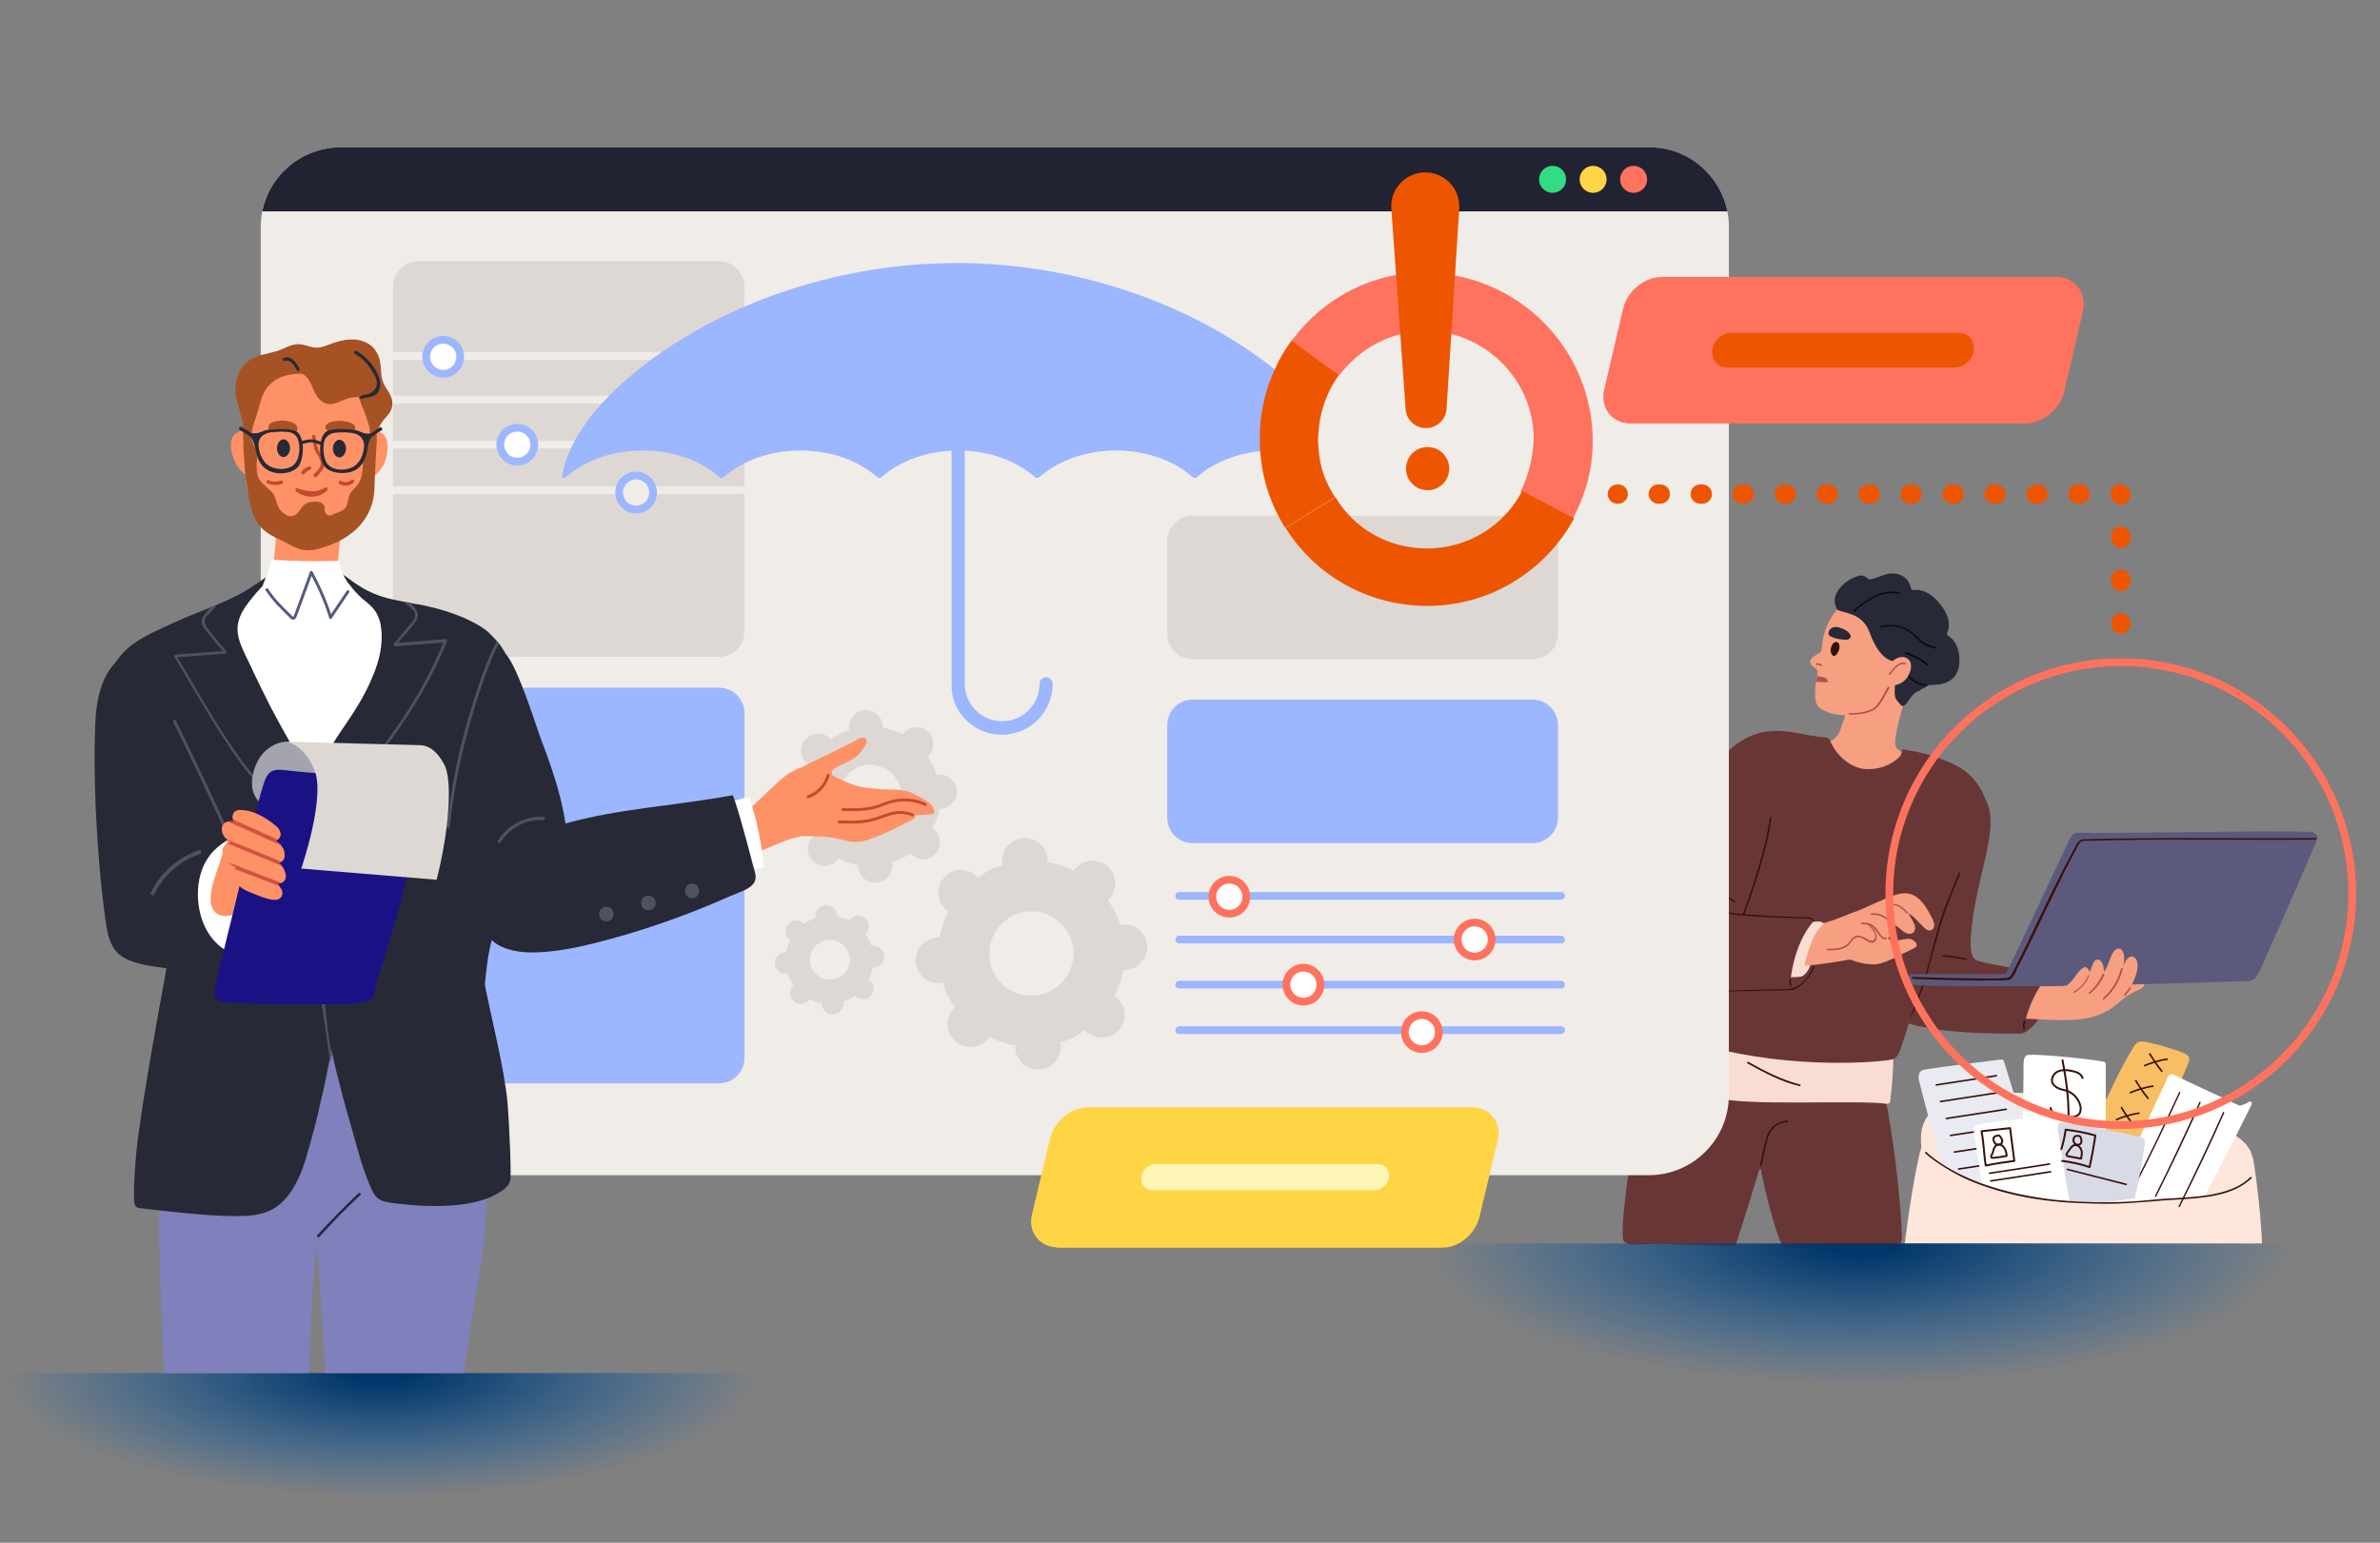 <?xml version="1.0" encoding="utf-8"?>
<!-- Generator: Adobe Illustrator 28.2.0, SVG Export Plug-In . SVG Version: 6.00 Build 0)  -->
<svg version="1.1" id="Layer_1" xmlns="http://www.w3.org/2000/svg" xmlns:xlink="http://www.w3.org/1999/xlink" x="0px" y="0px"
	 viewBox="0 0 617 400" style="enable-background:new 0 0 617 400;" xml:space="preserve">
<rect x="0" y="0" width="617" height="400" fill="#808080" stroke="none"/>
<style type="text/css">
	.st0{fill:#282936;}
	.st1{fill:#F69F81;}
	.st2{fill:#693636;}
	.st3{fill:#FADDD2;}
	.st4{fill:#38100A;}
	.st5{fill:#B3504B;}
	.st6{fill:#5B5A7D;}
	.st7{fill:#080911;}
	.st8{fill:#FFE6DB;}
	.st9{fill:#F7BE63;}
	.st10{fill:#FFFFFF;}
	.st11{fill:#E9EAF2;}
	.st12{fill:#D8DAE6;}
	.st13{fill:url(#SVGID_1_);}
	.st14{fill:url(#SVGID_00000031177800345043758580000017674574517563030947_);}
	.st15{fill:#F0ECE8;}
	.st16{fill:none;stroke:#38100A;stroke-width:0.5;stroke-linecap:round;stroke-linejoin:round;stroke-miterlimit:10;}
	.st17{fill:#DDD8D3;}
	.st18{fill:none;stroke:#F0ECE8;stroke-width:2;stroke-linecap:round;stroke-linejoin:round;stroke-miterlimit:10;}
	.st19{fill:#FFFFFF;stroke:#9CB6FF;stroke-width:2;stroke-linecap:round;stroke-linejoin:round;stroke-miterlimit:10;}
	.st20{fill:#F0ECE8;stroke:#9CB6FF;stroke-width:2;stroke-linecap:round;stroke-linejoin:round;stroke-miterlimit:10;}
	.st21{fill:#9CB6FF;}
	.st22{fill:none;stroke:#FF725E;stroke-width:2;stroke-miterlimit:10;}
	.st23{fill:#212333;}
	.st24{fill:#FF725E;}
	.st25{fill:#ED5500;}
	.st26{fill:#FFD545;}
	.st27{fill:#FDF6B4;}
	.st28{fill:#31DD83;}
	.st29{fill:none;stroke:#ED5500;stroke-width:5;stroke-linecap:round;stroke-linejoin:round;}
	.st30{fill:none;stroke:#ED5500;stroke-width:5;stroke-linecap:round;stroke-linejoin:round;stroke-dasharray:0.518,10.365;}
	.st31{fill:none;stroke:#ED5500;stroke-width:5;stroke-linecap:round;stroke-linejoin:round;stroke-dasharray:0.535,10.692;}
	.st32{fill:#FF9166;}
	.st33{fill:#8080BC;}
	.st34{fill:#4F5161;}
	.st35{fill:#A65224;}
	.st36{fill:#C44A2D;}
	.st37{fill:none;stroke:#9CB6FF;stroke-width:2;stroke-linecap:round;stroke-linejoin:round;stroke-miterlimit:10;}
	.st38{fill:#FFFFFF;stroke:#FF725E;stroke-width:2;stroke-linecap:round;stroke-linejoin:round;stroke-miterlimit:10;}
	.st39{fill:none;stroke:#4F5161;stroke-miterlimit:10;}
	.st40{fill:none;stroke:#54597F;stroke-width:0.75;stroke-linecap:round;stroke-linejoin:round;stroke-miterlimit:10;}
	.st41{fill:none;stroke:#C44A2D;stroke-width:0.75;stroke-linecap:round;stroke-linejoin:round;stroke-miterlimit:10;}
	.st42{fill:#A3A4AD;}
	.st43{fill:#1A1284;}
	.st44{fill:#CF533E;}
</style>
<g>
	<g>
		<path class="st0" d="M476.2,157.8c0.2,0.3,2,7.8,4.3,11c1.4,1.9,3,3.7,4.2,5.6c0.9,1.4,1.3,2.6,1.1,4.2c0,0.2,1.8,4.9,4,5.5
			s3.5-0.8,4.6-2.5c0.9-1.4,2-2.1,3.4-2.8c0.7-0.3,1.5-0.6,2.1-1.1c0.1-0.1,0.3-0.1,0.4-0.1c3.3,0.1,6.7-0.8,7.5-4.6
			c0.6-2.8-0.2-6.7-2.7-8.1c-0.3-0.2-0.4-0.5-0.3-0.9c1-2,0.2-4.6-1.2-6.5c-1.8-2.6-4.4-4.9-7.5-4.5c-0.3,0-0.7-0.2-0.7-0.5
			c-0.4-2.2-2.3-4-5.2-3.8c-1.5,0.1-3.3,1-5.1,1.5c-0.3,0.1-0.6,0-0.9-0.2c-0.7-0.7-1.6-1-2.7-0.6c-0.6,0.2-1.3,0.5-2,0.9
			C476.9,151.9,474.5,154.9,476.2,157.8z"/>
		<path class="st1" d="M494.7,202.5c-4.8,4-11.8,4.3-17.1,1.2c-3.8-2.2-7.3-5.9-8.8-10.1c-0.1-0.4,0.2-0.8,0.6-0.8c0.8,0,1.5,0,2,0
			c2.1-0.2,3.6,0,5.6-3c0.5-0.8,1.3-0.2,2.2-0.3c1.4-0.1,2.8,0.6,4.1,1c1.9,0.5,3.9,0.7,5.9,0.7c0.2-0.3,0.5-0.4,0.8-0.2
			c0.8,0.4,1.6,0.5,1.4,0.6c-0.5,2.2,0.6,3.1,2.6,3.8c1.3,0.4,2.6,1.2,3.9,1.6c0.6,0.1,0.9,0.8,0.6,1.4
			C497.4,199.8,496.2,201.3,494.7,202.5z"/>
		<path class="st2" d="M523.2,268c0.7,0.1,1.7-0.2,2.2-0.6c1.6-1.1,2.9-2.7,3.7-4.4c0.1,0.2,0.4,0.2,0.4-0.1
			c-0.1-1.6-2.6-1.2-3.6-0.9c-1.6,0.6-2.7,2-2.8,3.7C523,266.3,522.5,267.9,523.2,268z"/>
		<path class="st1" d="M490.8,197.5c-2.5,1.3-5.9,1.8-8.1,1.7c-2.8-0.1-6.4-1.5-7.8-4.2c0.7-1.8,1.4-3.6,2-5.3c1-2.9,2.8-6.4,1.3-9
			c-0.1-0.2-0.1-0.3,0-0.5c0-0.1,0-0.3,0.2-0.5c4.5-6.3,11.3-10.5,18.9-11.9c0.6-0.1,1,0.3,1,0.8c0.3,0.2,1.2-0.4,1,0
			c-0.7,2.5-2.1,5.5-3.1,7.8c-1.2,2.8-2.6,5.6-3.4,8.6C491.2,190.8,490.8,194.8,490.8,197.5z"/>
		<path class="st1" d="M469.3,171.7c0.1,0.7,0.7,1.2,1.4,1.6c0.3,0.2,0.5,0.6,0.5,1c0,0.3-0.1,0.5-0.1,0.8c-0.1,0.5-0.2,1.1-0.3,1.7
			c-0.4,2.9-0.5,5.7,0.9,6.7c3.3,2.6,9.8,2.3,13.6,1.1c2-0.6,4-3,4.7-4.8c0.1-0.3,0.3-0.5,0.6-0.6c2-0.7,3.7-2,5-3.7
			c2-2.6,3.9-5.9,4.2-9.2c1.3-12-16.4-16.2-23.5-8.3c-2.4,2.7-3.8,6.3-4.1,10.6c0,0.3-0.2,0.5-0.4,0.6c-0.5,0.3-1.1,0.7-1.6,1
			C469.7,170.6,469.2,171,469.3,171.7z"/>
		<path class="st3" d="M425.4,275.9c13.7,2.8,27.7,3.8,41.6,2.9c0.5,0,0.8-0.3,0.9-0.7c4.1-2,5.6-7.8,7.4-11.7c0.6-1.4,2.6-4,1-5.3
			c-0.8-0.7-2.1-0.9-3-1.2c-1.4-0.4-2.9-0.8-4.4-1.1c-6-1.2-11.9-1.9-17.7-3.8c-5.5-1.8-11.1-3.8-17-3.1c-0.1,0-0.2,0.1-0.3,0.1
			c-0.4-0.4-0.1-0.3-0.5,0.4c-3.6,7.1-7.3,14.3-8.7,22.1C424.6,275.2,424.8,275.8,425.4,275.9z"/>
		<path class="st2" d="M427.4,276.8c1.1-4.2,2.3-8.4,3.7-12.5c0-0.1,0.1-0.1,0.1-0.1c0.5-1.5,0.9-3.1,1.4-5
			c0.4-1.8,4.8-13.3,3.9-14.3c-0.3-0.4-0.5-1-0.2-1.6c1.2-2.9,4.3-3.2,7.2-2.6c0.3,0,0.5,0,0.8-0.1c0.3-0.2,0.6-0.3,1.1-0.2
			c11.7,2.2,23.5,4.3,35.1,6.9c1.8,0.4,3.6,1.2,4.3,3.1c0.8,2.2-0.1,5-0.5,7.2c-0.3,2.3-0.7,4.5-1.1,6.8c0,0.1,0,0.4,0.1,0.5
			c7.4,18.7,9.5,49.5,9.6,52.4c0.3,5.2,0.3,5.2-1.5,5.5c-1,0.1-15.4,0.9-28.5,0.6c-0.5,0-0.7-0.4-1-0.8c-1.4-2.5-4.4-13.6-5.4-19.4
			c0-0.2-0.3-0.2-0.4,0c-0.8,2.6-3.8,12.6-6,19.2c-0.1,0.4-0.5,0.7-1,0.7c-10-0.3-18-0.6-18.5-0.6c0,0,0,0-0.1,0
			c-1.6,0-3.2,0.1-4.9,0.1c-1.5,0-3.3,0.3-4.5-0.6C419.2,320.7,423.9,290,427.4,276.8z"/>
		<path class="st1" d="M520.7,263.3c0.5,0.7,1.2,0.7,2,0.7c2.1,0.1,4.2,0.2,6.3,0.3c6.6,0.3,14.7,1,19.8-4.2
			c0.2-0.2,0.2-0.4,0.1-0.6l0.1-0.1c0.2-0.2,0.2-0.4,0.1-0.6c-0.5-1.7-3.4-1.3-4.7-1.6c-2.8-0.7-5.5-1.8-8.3-2.5
			c-0.1-0.2-0.3-0.3-0.6-0.3c-4.3,0.6-8.5,0.5-12.7-0.3c-0.6-0.1-0.9,0.5-0.7,0.9c0,0,0,0,0,0.1c-0.8,1.5-1.3,3-1.6,4.7
			C520.5,260.8,520.1,262.5,520.7,263.3z"/>
		<path class="st2" d="M488.5,252.9c0.3,4.1,2.3,8.6,7,10.3c4.3,1.6,8.9-0.4,11.6-3.5c3.5-4,3.6-9.2,3.7-14
			c0.1-6.2,1.3-12.1,2.7-18.1c1.2-5.5,2.6-9.9,2.5-15.5c-0.1-4.1-2.4-7-6.1-9.6c-0.2-0.1-5.7-4-8.3-0.7c-1.8,2.3-2.9,5.2-3.9,7.8
			c-1.3,3.2-2.4,6.4-3.4,9.6c-1.8,5.7-3.1,11.6-4.1,17.5C489.1,241.8,488.1,247.5,488.5,252.9z"/>
		<path class="st3" d="M435.3,270.8c0.4,3.1,0.8,7,2.3,9.8c1.3,2.2,5.2,3.3,7.5,4c7.1,2.3,36.7,0.5,44.1,1.6
			c0.4,0.1,0.7-0.3,0.8-0.6c1.3-9.8,1.1-19.8-0.5-29.6c0.7-0.1,0.7-1.3-0.1-1.2c-18.2,1.5-35.7-5.3-53.5-7.4c-0.4,0-0.6,0.3-0.6,0.6
			C434.8,255.5,434.4,263.2,435.3,270.8z"/>
		<path class="st2" d="M489.4,256.2c1-2.7,2.4-5.1,4.1-7.4c4.2-5.5,9.4-5.4,15.2-9c0.1-1,3.7-8.1,3.5-7.1
			c-0.5,2.9-2.7,14.6-0.1,16.1c1.8,1.1,11.3,2.3,18.6,3.6c0.3,0,0.4,0.4,0.2,0.6c-0.4,0.5-4.4,4.9-6.1,12.7
			c-0.1,0.6-0.3,1.2-0.5,1.7c-0.1,0.4-0.4,0.6-0.8,0.6c-1.2-0.1-27.7,0.7-33.9-5.3C487.5,260.7,488.7,258.1,489.4,256.2z"/>
		<g>
			<path class="st4" d="M508.2,226.5c-1.1,2.7-2.3,5.4-3.3,8.1c-1.2,3.1-2.1,6.3-3,9.5c-1.9,6.8-3.5,13.7-6.7,20
				c-0.1,0.2-0.5,0-0.3-0.2c3.2-6.4,4.9-13.4,6.7-20.3c0.9-3.1,1.7-6.2,2.9-9.2c1.1-2.7,2.2-5.4,3.3-8.1
				C508,226.2,508.3,226.3,508.2,226.5L508.2,226.5z"/>
		</g>
		<path class="st2" d="M427.2,262.4c1.2,1.3,4.2,4.6,5.8,5.3c1.9,0.8,3.8,1.6,5.7,2.2c2.7,1,5.5,1.8,8.4,2.5
			c21.7,4.9,42.2,2.8,43.7,2.2c1.4-0.5,1.8-2.4,2.3-3.8c2.4-7.1,4.4-14.3,5.9-21.6c0.6-2.1,1.2-4,1.7-5.5c1.2-3.6,2.1-7.6,3.5-11.4
			c1.1-3,2.4-5.9,4.3-8.3c0.7-0.8,1.3-1.7,1.9-2.6c1.2-1.7,4.3-0.9,4.9-2.9c2.2-7.8-1.4-16.5-7.9-19.9c-4.5-2.3-9.4-3.7-14.3-4.3
			c0,0,0,1.1-0.5,1.7c-0.6,0.9-4,3.7-8.9,3.4c-3.7-0.2-7.5-3.2-9.3-7.4c-0.2-0.5-0.6-0.8-1.1-0.8c-2.8-0.3-12-1.1-16.8-0.1
			c-3.6,0.7-8.2,4.4-10.2,7.4c-2.2,3.3-4.1,6.7-5.8,10.3c-3.8,7.9-5.7,16.4-7.8,26.1c-0.3,1-0.6,2-0.8,3c-1.2,4.3-2.3,8.7-3.3,13
			c-0.5,2.2-1,4.5-1.5,6.8C426.7,259.2,426,261.1,427.2,262.4z"/>
		<path class="st1" d="M546.6,261.7c1.7-0.8,3.4-2.4,4.9-3.5c1.1-0.8,2.4-1.2,3.6-1.9c0.8-0.5,1.4-1.6,0.2-2c-1.4-0.5-3,0.2-4.2,1
			c-0.1,0.1-0.1,0.2-0.1,0.3c-1.9,1.2-3.5,2.8-4.8,4.7C546.1,260.3,546.5,261.8,546.6,261.7z"/>
		<path class="st2" d="M461.4,255.1c0.4,1.3,1.9,2,2.9,1c2.9-2.8,4.5-8,4.2-8.1c-0.1-0.1-0.1-0.1-0.2-0.2c-1.9-0.8-3.8,0.8-5.3,2
			C461.7,250.9,460.9,253.5,461.4,255.1z"/>
		<g>
			<path class="st4" d="M463.4,290.9c-1.3,0.3-2.7,0.5-3.6,1.6c-0.8,0.9-1.3,1.8-1.6,3c-0.6,2.2-1,4.5-1.5,6.7
				c-0.1,0.2-0.4,0.1-0.4-0.1c0.5-2.5,1-5,1.7-7.4c0.3-1,0.9-1.9,1.7-2.7c1-0.9,2.3-1.2,3.6-1.5
				C463.5,290.5,463.6,290.8,463.4,290.9L463.4,290.9z"/>
		</g>
		<path class="st3" d="M467.4,253c1.4-0.9,2-2.9,2-3.1c-0.3-0.7-1.1-1-1.8-0.5c-0.7,0.5-2.4,2.6-2.5,3.4
			C465.1,253.3,466.7,253.4,467.4,253z"/>
		<path class="st1" d="M460.4,250.6c7.6,0.3,16.8-1.4,19.1-1.8c0.2,0,0.3,0,0.5,0.1c1.8,0.8,4.8,1.3,6.4,1.1s3.4-1,4.8-1.7
			c1.7-0.8,3.4-1.7,5.1-2.5c1.6-0.8-0.4-2.4-1.4-2.4c-1.2,0-2.3,0.3-3.4,0.6s-1.8-0.2-2-1c0.9,0.1,1.6-0.7,1.5-1.7
			c0-0.6-0.2-1.3-0.5-1.9c0.5,0.3,0.9,0.5,1.3,0.8c0.9,0.6,1.8,1.7,2.9,1.9c1.8,0.2,2.1-1.4,1.5-2.7c-0.4-0.8-0.9-1.7-1.5-2.6
			c1.3,0.6,2.3,1.9,3.4,3c0.7,0.7,1.7,1.9,2.7,1.3c1-0.6,0.6-2,0.2-2.8c-1.4-2.8-3.5-6.7-7.1-6.7c-1.7,0-3.4,0.7-4.9,1.3
			c-2.3,1-4.5,2-6.8,3c-0.1,0-0.2,0.1-0.2,0.1c-4.6,1.6-8.3,3.7-13.7,4.1C467.4,240.1,459.9,250.6,460.4,250.6z"/>
		<path class="st3" d="M462,252.8c0,0.3,0,0.4,0.3,0.6c0.4,0.3,1.3,0,1.7,0c0.8-0.1,1.9,0,2.7-0.2c0.4-0.1,0.5-0.2,0.6-0.6
			c0.3-0.8,1.5-9.8,5.5-13.1c0.1-0.1-0.5-0.4-0.6-0.5c-0.7-0.1-4.7-0.2-5.2,0.6C466,241.1,462,252.1,462,252.8z"/>
		<path class="st2" d="M424,245.7c0.8,4.7,3.2,9.2,14.3,10.5c4.8,0.6,1.4-3.3,4.4-6.5c4.9-5.1,9.6-11,12.2-17.4
			c2.9-7.1,4.6-15,5.6-20.9c0.2-1.3,11-20.3,11.2-20.3c-5.4-0.8-10.6-2.6-16.1-0.9c-5.7,1.8-9.7,6.1-12.9,10.9
			c-2.3,3.4-4.3,6.9-6.3,10.5c-2.1,3.7-3.7,7.7-5.5,11.6c-1.9,4.1-3.8,8.3-5.4,12.5C424.1,239,423.4,242.3,424,245.7z"/>
		<path class="st2" d="M427.8,242.2c2.1-1.7,5.7-4.7,8.1-5c7.5-0.9,12.6,0,16.5,0.3c4.4,0.4,11.6,0.5,17.6,0.5
			c0.4,0,0.6,0.4,0.3,0.7c-4.3,4.7-6,12.3-6.3,17.4c0,0.2-0.2,0.4-0.4,0.4c-2.9,0.3-5.5,0.4-6.9,0.4c-6.9,0.1-25.3-0.4-31.2-7.7
			C424.3,247.9,425.8,243.8,427.8,242.2z"/>
		<g>
			<path class="st4" d="M470,238.8c-0.1-0.9-3.7-0.7-4.3-0.7c-2.3-0.1-4.7-0.2-7-0.3c-2.2-0.1-4.4-0.2-6.7-0.4
				c-2.4-0.2-4.7-0.7-7-0.9c-3.4-0.4-6.9-0.6-10.3,0.3c-0.2,0.1-0.4-0.3-0.1-0.4c5.7-1.5,11.5,0.1,17.2,0.6
				c4.8,0.4,9.7,0.6,14.5,0.8c0.9,0,3.8-0.3,4,1C470.4,239,470.1,239.1,470,238.8L470,238.8z"/>
		</g>
		<g>
			<path class="st4" d="M429.2,253.1c4,2.4,8.3,2.9,12.9,3.5c2.4,0.3,4.8,0.2,7.3,0.2c4.7-0.1,9.5-0.3,14.2-0.4
				c2.9-0.1,5.5-3.1,6.4-5.8c0.1-0.2,0.5-0.1,0.4,0.1c-0.5,1.4-1.5,2.7-2.5,3.8c-0.9,1-2.2,2.1-3.6,2.2c-1.6,0.1-3.3,0.1-4.9,0.1
				c-2.9,0.1-5.8,0.2-8.8,0.2c-2.3,0.1-4.6,0.2-6.8,0c-2.6-0.2-5.2-0.6-7.8-1.1c-2.5-0.5-4.8-1.3-7-2.7
				C428.8,253.3,429,252.9,429.2,253.1L429.2,253.1z"/>
		</g>
		<g>
			<path class="st4" d="M459.2,212c-0.5,4.4-1.7,8.7-2.9,12.9c-1.2,4.1-2.6,8.2-4.1,12.2c-0.1,0.2-0.5,0.1-0.4-0.1
				c1.5-3.9,2.8-7.9,4-11.9c1.3-4.3,2.4-8.7,3-13.1C458.9,211.8,459.3,211.8,459.2,212L459.2,212z"/>
		</g>
		<g>
			<path class="st5" d="M482.7,239.2c1.1,0,2.2,0.1,3.1,0.9c0.4,0.3,0.7,0.7,1,1.1c0.5,0.7,1.1,2.1,2.1,1.9c0.2,0,0.4,0.3,0.1,0.4
				c-1,0.2-1.5-0.6-2.1-1.4c-0.5-0.7-1-1.4-1.7-1.9c-0.8-0.5-1.7-0.6-2.7-0.6C482.4,239.6,482.4,239.2,482.7,239.2L482.7,239.2z"/>
		</g>
		<g>
			<path class="st5" d="M494.3,236.9c-1.3-1.6-3-2.9-5.1-1.8c-0.2,0.1-0.4-0.2-0.2-0.3c2.3-1.2,4.1,0.1,5.6,1.8
				C494.7,236.8,494.4,237,494.3,236.9L494.3,236.9z"/>
		</g>
		<g>
			<path class="st5" d="M489.9,239.3c-1.1-1.5-2.8-2.2-4.7-2.1c-0.3,0-0.3-0.4,0-0.4c2-0.2,3.8,0.7,5,2.3
				C490.4,239.3,490.1,239.5,489.9,239.3L489.9,239.3z"/>
		</g>
		<g>
			<path class="st5" d="M484.5,239.6c0.9,0.8,2.1,2.2,2,3.5c-0.1,1.1-0.9,1.6-1.9,1.2c-1-0.4-1.9-1.4-3-1.3
				c-1.3,0.1-1.7,1.4-2.5,2.2c-1.5,1.2-3.5,1.2-5.3,1.2c-0.3,0-0.3-0.4,0-0.4c1.8,0,3.8,0,5.2-1.3c0.8-0.8,1.2-2.1,2.6-2.1
				c0.6,0,1.1,0.2,1.6,0.4c0.7,0.3,1.9,1.4,2.6,0.7c1.2-1.1-0.8-3.3-1.6-4C484,239.7,484.3,239.4,484.5,239.6L484.5,239.6z"/>
		</g>
		<g>
			<path class="st4" d="M453.2,275.3c4.3,2.4,8.7,4.7,13.5,5.9c0.2,0.1,0.1,0.4-0.1,0.4c-4.9-1.1-9.2-3.5-13.6-5.9
				C452.8,275.6,453,275.2,453.2,275.3L453.2,275.3z"/>
		</g>
		<g>
			<path class="st6" d="M495.6,252.6c1.5-0.1,31.1,0.1,40.1-0.1c0.7,0,1.1,0.6,1,1.2c-0.2,0.5-0.3,1-0.5,1.8c-1.5,0.1-3,0.2-4.4,0.2
				c-19.6-0.1-36.3,0.2-36.7-0.7C494.6,254.3,494.6,252.7,495.6,252.6z"/>
			<path class="st6" d="M519.5,253.7c0,0,14.1-29.8,17.2-36.5c0.4-0.8,1.2-1.3,2-1.3c9.8,0.3,50.3-0.7,60.7-0.2
				c0.1,0,0.2,0.1,0.3,0.1c0.3,0.3,0.6,0.6,0.9,0.8c0.3,0.2,0.3,0.6,0.2,0.9c-0.2,0.5-5.6,13-8.1,18.7c-1.4,3.2-2.8,6.4-4.3,9.6
				c-0.7,1.5-2.9,7.2-3.9,8c-0.8,0.6-1.8,0.6-2.7,0.6c-1.7,0-53.4,2-61.3,0.7C519.9,255.2,519.2,254.5,519.5,253.7z"/>
			<g>
				<path class="st4" d="M495.8,253.3c6.7,0.2,13.3,0.4,20,0.4c1.2,0,2.4,0,3.6-0.1c0.3,0,0.8,0,1.1-0.1c1-0.3,1.4-1.8,1.9-2.6
					c1.8-3.5,3.5-7,5.2-10.6c1.9-4,3.8-8,5.8-11.9c0.9-1.9,1.9-3.8,2.9-5.6c0.4-0.9,0.9-1.7,1.3-2.5c0.4-0.8,0.8-1.8,1.5-2.3
					c0.6-0.5,1.3-0.4,2-0.4c1.2,0,2.5-0.1,3.7-0.1c2.5-0.1,4.9-0.1,7.4-0.1c4.9-0.1,9.7-0.1,14.6-0.1c11.2,0,22.3,0.1,33.5,0
					c0.3,0,0.3,0.4,0,0.4c-19.7,0.2-39.3-0.3-59,0.3c-0.7,0-1.5-0.1-2.1,0.5c-0.3,0.4-0.6,0.9-0.8,1.4c-0.5,0.9-1,1.9-1.5,2.8
					c-1,1.9-2,3.8-2.9,5.8c-1.9,3.9-3.8,7.7-5.6,11.6c-1.8,3.7-3.5,7.3-5.4,10.9c-0.5,1-1,2.9-2.4,3.1c-0.9,0.1-1.8,0.1-2.7,0.1
					c-7.3,0.1-14.7-0.1-22-0.4C495.6,253.7,495.6,253.3,495.8,253.3L495.8,253.3z"/>
			</g>
		</g>
		<path class="st1" d="M531.3,259.4c0,0.1,0.1,0.2,0.2,0.3c4.1,3.5,14.1,3.4,15.5,2c2.3-1.6,4.7-4.2,6-7.1c0.7-1.4,2-5,0.4-6.3
			c-1.3-1-2.3,0.6-2.9,2c0.1-0.6,0.2-1.3,0.2-1.9c0-1.2-0.6-3.2-2.2-2.2c-0.7,0.4-1,1.3-1.3,2c-0.5,1.2-0.9,2.5-1.6,3.6
			c0,0.1-0.2,0-0.2,0c0-0.4,0-0.8-0.1-1.2c-0.2-0.9-0.8-2.2-2-1.7c-0.5,0.3-0.7,1-0.9,1.5s-0.4,1-0.6,1.4c0,0.1-0.1,0.1-0.2,0
			c-0.1-0.4-0.3-0.7-0.6-0.9s-0.7-0.2-0.9,0c-1.4,0.8-2.2,2.7-3.4,3.8c-1.5,1.5-2.7,2-5.3,2C530.6,256.7,530.9,259,531.3,259.4z"/>
		<g>
			<path class="st5" d="M550.3,251.2c-0.7,3.1-2.4,5.8-4.8,7.9c-0.2,0.2-0.5-0.1-0.3-0.3c2.3-2,3.9-4.7,4.7-7.7
				C550,250.9,550.4,251,550.3,251.2L550.3,251.2z"/>
		</g>
		<g>
			<path class="st5" d="M545.5,252.8c-0.8,1.9-2.1,3.5-3.6,4.8c-0.2,0.2-0.5-0.1-0.3-0.3c1.5-1.3,2.7-2.9,3.5-4.8
				C545.3,252.4,545.6,252.6,545.5,252.8L545.5,252.8z"/>
		</g>
		<g>
			<path class="st5" d="M541.6,253c-0.8,1.9-2.1,3.4-3.8,4.4c-0.2,0.1-0.4-0.2-0.2-0.3c1.7-0.9,2.9-2.3,3.7-4.1
				C541.4,252.7,541.7,252.8,541.6,253L541.6,253z"/>
		</g>
		<g>
			<path class="st5" d="M552.4,256.2c-0.4,0.7-0.9,1.3-1.4,1.9c-0.2,0.2-0.5-0.1-0.3-0.3c0.5-0.6,1-1.2,1.4-1.8
				C552.2,255.8,552.5,256,552.4,256.2L552.4,256.2z"/>
		</g>
		<g>
			<path class="st4" d="M509.6,248.9c-1.9-0.4-3.8-0.7-5.8-0.9c-0.3,0-0.3-0.4,0-0.4c2,0.2,3.9,0.5,5.9,0.9
				C510,248.5,509.8,248.9,509.6,248.9L509.6,248.9z"/>
		</g>
		<g>
			<path class="st4" d="M464.3,254c-0.1,0.5,0,1,0.1,1.5c0.1,0.2-0.3,0.3-0.4,0.1c-0.2-0.5-0.2-1.1-0.1-1.7
				C464,253.6,464.4,253.8,464.3,254L464.3,254z"/>
		</g>
		<g>
			<path class="st4" d="M449.6,234c-3.3-2.2-7-3.6-10.9-4.1c-0.2,0-0.3-0.4,0-0.4c4,0.5,7.8,1.9,11.1,4.2
				C450,233.8,449.8,234.1,449.6,234L449.6,234z"/>
		</g>
		<g>
			<path class="st4" d="M525.1,264.9c-0.2,0.5-0.3,1.1-0.2,1.7c0.1,0.2-0.3,0.4-0.4,0.1c-0.1-0.7-0.1-1.4,0.2-2
				C524.9,264.5,525.2,264.7,525.1,264.9L525.1,264.9z"/>
		</g>
		<path class="st0" d="M476.4,158.1c1.2,0.9,6.3,0.6,8.2,5.7c3.8,10.3,7.7,6.2,7.3,9c-1.3,8.7-0.7,8,0.7,9.8
			c1.4,1.9,2.4-2.7,4.7-3.4c1.5-0.5-0.1-0.7,1.2-1.7c1.1-0.9,1.4-2.6,1.8-3.9c0.5-1.5,0.5-3.1,0.5-4.6c-0.1-6.1-2.6-12.3-8.2-15.2
			c-4.5-2.3-14.4,0.5-14.5,0.6C477.3,155.2,475.6,157.5,476.4,158.1z"/>
		<g>
			<path class="st7" d="M494.1,173.4c0.8,2.3,2.7,3.8,5.2,4c0.3,0,0.3,0.4,0,0.4c-2.6-0.2-4.7-1.8-5.5-4.3
				C493.7,173.2,494,173.1,494.1,173.4L494.1,173.4z"/>
		</g>
		<path class="st1" d="M489.2,173.7c-0.1,0.2-0.1,0.3-0.2,0.5c-0.3,0.7-0.3,1.5,0,2.2c1,2.2,3.8,1.1,5-0.2s2.3-4.3,0.4-5.5
			c-1.8-1.2-4.6,0.8-5.1,2.6C489.3,173.4,489.2,173.5,489.2,173.7C489.2,173.6,489.2,173.6,489.2,173.7z"/>
		<g>
			<path class="st5" d="M489.8,178.4c-0.7,1.2-1.3,2.4-2,3.5c-0.5,0.8-1.1,1.6-1.9,2.1c-1.8,1.1-4.4,1.3-6.4,1.3
				c-0.3,0-0.3-0.4,0-0.4c1.9,0,4.5-0.2,6.2-1.3c0.8-0.5,1.4-1.5,1.9-2.3c0.6-1,1.2-2.1,1.8-3.2C489.6,178,489.9,178.2,489.8,178.4
				L489.8,178.4z"/>
		</g>
		<g>
			<path class="st5" d="M493.9,172.3c-1.8-0.5-2.9,1.5-3.9,2.6c-0.2,0.2-0.5-0.1-0.3-0.3c1.2-1.2,2.3-3.3,4.3-2.7
				C494.2,172,494.1,172.4,493.9,172.3L493.9,172.3z"/>
		</g>
		<g>
			<path class="st7" d="M480.5,158.3c0.7-0.8,1.6-1.4,2.5-2c1-0.7,2-1.4,3.2-1.9c2-0.9,4.2-1.3,6.3-0.8c0.2,0.1,0.1,0.4-0.1,0.4
				c-2.3-0.6-4.6,0-6.6,1c-0.8,0.4-1.6,0.9-2.4,1.5c-0.9,0.6-1.9,1.2-2.5,2.1C480.6,158.8,480.3,158.5,480.5,158.3L480.5,158.3z"/>
		</g>
		<g>
			<path class="st7" d="M487.5,162.4c2.4-0.7,5-0.4,7.1,0.8c1.1,0.6,2,1.5,2.9,2.4c1.3,1.3,2.8,1.8,4.5,2.2c0.2,0.1,0.1,0.4-0.1,0.4
				c-1.3-0.3-2.5-0.6-3.6-1.4c-1-0.7-1.8-1.7-2.7-2.5c-2.2-1.8-5.3-2.4-8-1.6C487.3,162.9,487.2,162.5,487.5,162.4L487.5,162.4z"/>
		</g>
		<g>
			<path class="st7" d="M499.5,172.5c-1.7-1.4-3.6-2.3-5.6-3c-0.2-0.1-0.1-0.5,0.1-0.4c2.1,0.6,4.1,1.6,5.8,3.1
				C500,172.4,499.7,172.7,499.5,172.5L499.5,172.5z"/>
		</g>
		<g>
			<path class="st5" d="M472.1,172.7c-0.3-0.2-0.7-0.4-1.1-0.3c-0.2,0-0.4-0.3-0.1-0.4c0.5-0.1,1,0.1,1.4,0.4
				C472.5,172.5,472.3,172.8,472.1,172.7L472.1,172.7z"/>
		</g>
		<path class="st4" d="M475.5,166.6c0.9-0.5,1.4,0.3,1.4,1.1c0,0.7-0.4,1.6-0.9,2.1c-0.7,0.7-1.2-0.1-1.4-0.8
			C474.5,168.1,474.8,167.1,475.5,166.6z"/>
		<path class="st0" d="M474.5,163.1c0.7-0.7,1.7-0.6,2.6-0.3c1,0.3,2,0.8,2.6,1.8c0.3,0.5-0.1,1-0.6,1.2s-1,0-1.5,0
			c-1-0.1-2.1-0.3-3-0.8C473.8,164.6,473.9,163.8,474.5,163.1C474.5,163.2,474.5,163.1,474.5,163.1z"/>
		<path class="st5" d="M470.8,176.8c0.1,0,0.2,0,0.3,0c0.2,0,2.9,0.2,2.8,0c-0.1-0.5-0.4-0.9-0.8-1.1c-0.4-0.2-1.6-0.3-2-0.4
			C471,175.7,470.9,176.2,470.8,176.8z"/>
	</g>
	<g>
		<path class="st8" d="M493.8,322.4h92.6c-0.1-4.4-0.9-12.2-1.6-17.5c-0.3-2.4-0.6-4.4-0.9-5.1c-0.9-3.5-4.3-5.6-7.4-7.1
			c-3.8-1.9-8-3-12.2-4.1c-14-3.7-28.6-5.1-43.1-5.3c-6.1-0.1-12.6,0-18.1,3.1c-2.7,1.5-4.6,4-5,7.1c-0.2,1.4-0.1,2.7,0,4
			C496.5,302.7,494.5,316.6,493.8,322.4z"/>
		<path class="st9" d="M555.2,300.3c1.5,0,11.3-22.5,11.9-24.1c0.4-1,0.8-1.7,0-2.6c-0.9-1-10.6-3.7-12-3.6
			c-1.2,0.1-1.6,0.9-2.2,1.8c-3.9,6.3-9,17.6-11.5,24.5C541,297.3,553.2,300.3,555.2,300.3z"/>
		<path class="st10" d="M524.3,297.4c0,0.8,21.9,2.5,21.6,2.2c0-7.9,0-15.7,0-23.6c0-0.3-0.1-0.5-0.2-0.6c0-0.4-19.7-2.6-20.5-1.7
			s-0.6,2.7-0.6,3.8C524.6,279.8,524.4,293,524.3,297.4z"/>
		<path class="st10" d="M546.8,311.8c3.7,0,7.4-0.3,11.1-0.6c4.5-0.4,9.2-0.5,13.7-1.1c2.3-4.4,5.5-10.7,8.1-15.7
			c2.1-4.1,3.7-7.4,4-8s-0.3-1-0.7-0.7c-0.7,0.5-1.2,0.6-2,0.9c-0.2,0.1-0.4,0.1-0.6,0c-5.3-2.6-11.9-5.4-16.9-8
			c-0.7-0.3-1.3,0.1-1.5,0.7c0,0.1-0.1,0.1-0.1,0.2l-3.5,7.5L547,311.4C546.8,311.6,546.8,311.7,546.8,311.8z"/>
		<g>
			<path class="st4" d="M565.2,283.4c-3.8,8.3-7.8,16.5-11.9,24.6c-0.1,0.2-0.5,0-0.3-0.2c4.1-8.1,8.1-16.3,11.9-24.6
				C565,282.9,565.3,283.1,565.2,283.4L565.2,283.4z"/>
		</g>
		<path class="st11" d="M497.9,277.8c0.1-0.1,0.2-0.1,0.2-0.2c0.3-0.2,0.6-0.2,0.9-0.3c6.6-1,13.2-1.8,19.8-2.6c0.2,0,0.4,0,0.5,0.1
			s0.1,0.2,0.2,0.3c1.8,5.9,3.6,11.7,5.4,17.6c0.9,3,1.8,5.9,2.7,8.9c0.2,0.8,1.8,4.7,2.2,6.9c-5.1,0.4-9.2,0.4-14.2-0.9
			c-4.2-1.1-8.4-3.6-12.3-5.9c-2.1-7.4-4.9-17.7-5.9-21.9C497.4,279.2,497.3,278.3,497.9,277.8z"/>
		<path class="st12" d="M541.1,311.9c-2.2,0-4.3-0.2-6.5-0.5c-1.2-0.1-2.4-0.1-3.6-0.3l0,0c-0.6-0.5-0.6-1.4-0.5-2.2
			c0.2-2.9,0.5-5.7,0.9-8.5c0.4-2.4,0.8-4.8,1.3-7.2c0.1-0.7,0.3-1.4,0.9-1.8c0.7-0.5,1.6-0.4,2.4-0.2c5.8,1,19.6,3.2,20,4.2
			c0.4,0.8-2,13.4-2.6,15.3C549.3,311.3,545.3,311.9,541.1,311.9z"/>
		<g>
			<path class="st4" d="M517.6,279.1c-5.2,0.8-10.4,1.6-15.6,2.4c-0.2,0-0.4-0.3-0.1-0.4c5.2-0.8,10.4-1.6,15.6-2.4
				C517.8,278.7,517.9,279,517.6,279.1L517.6,279.1z"/>
		</g>
		<g>
			<path class="st4" d="M518.7,283.4c-5.2,0.8-10.4,1.6-15.6,2.4c-0.2,0-0.4-0.3-0.1-0.4c5.2-0.8,10.4-1.6,15.6-2.4
				C518.8,283,518.9,283.4,518.7,283.4L518.7,283.4z"/>
		</g>
		<g>
			<path class="st4" d="M520.2,287.8c-5.2,0.8-10.4,1.6-15.6,2.4c-0.2,0-0.4-0.3-0.1-0.4c5.2-0.8,10.4-1.6,15.6-2.4
				C520.3,287.4,520.4,287.8,520.2,287.8L520.2,287.8z"/>
		</g>
		<g>
			<path class="st4" d="M521.3,292.2c-5.2,0.8-10.4,1.6-15.6,2.4c-0.2,0-0.4-0.3-0.1-0.4c5.2-0.8,10.4-1.6,15.6-2.4
				C521.4,291.7,521.5,292.1,521.3,292.2L521.3,292.2z"/>
		</g>
		<g>
			<path class="st4" d="M522.3,296.5c-5.2,0.8-10.4,1.6-15.6,2.4c-0.2,0-0.4-0.3-0.1-0.4c5.2-0.8,10.4-1.6,15.6-2.4
				C522.5,296.1,522.6,296.5,522.3,296.5L522.3,296.5z"/>
		</g>
		<g>
			<path class="st4" d="M523.4,300.9c-5.2,0.8-10.4,1.6-15.6,2.4c-0.2,0-0.4-0.3-0.1-0.4c5.2-0.8,10.4-1.6,15.6-2.4
				C523.5,300.4,523.7,300.8,523.4,300.9L523.4,300.9z"/>
		</g>
		<g>
			<path class="st10" d="M512.1,295.7c0.2,1.7,0.5,3.5,0.8,5.2c0.3,2,0.6,4,0.9,6c6.2,2.3,12.8,3.6,19.2,4.3
				c1.2,0.1,2.3,0.2,3.5,0.3c-1.2-6.7-2.7-16.8-3-18.4c0-0.2,0-0.3,0-0.5c0-0.7,0.1-1.3,0-2c0-0.7,0-1.7-0.4-2.3
				c-0.8-1.3-2.1,0-2.9,0.9c-0.3,0.3-0.7,0.5-1.1,0.5c-3.2,0.2-16.8,1.3-17.2,2.4C511.5,293.2,511.9,294.6,512.1,295.7z"/>
		</g>
		<g>
			<path class="st4" d="M545,312.1c0.6,0,1.2,0,1.7,0c3.6,0,7.3-0.3,11.1-0.6c1.8-0.2,3.6-0.3,5.4-0.4c2.7-0.2,5.5-0.3,8.3-0.7
				c1.1-0.1,2.1-0.3,3-0.5c3.9-0.8,7-2.3,9.2-4.4c0.1-0.1,0.1-0.2,0-0.3c-0.1-0.1-0.2-0.1-0.3,0c-2.1,2.1-5.2,3.5-9,4.3
				c-0.9,0.2-1.9,0.4-3,0.5c-2.7,0.4-5.5,0.5-8.3,0.7c-1.8,0.1-3.6,0.2-5.4,0.4c-3.8,0.4-7.6,0.6-11.1,0.6c-3.5,0.1-7-0.1-10.3-0.3
				c-1.2-0.1-2.4-0.2-3.5-0.3c-7-0.8-13.4-2.2-19.2-4.3c-1.4-0.5-2.8-1.1-4.1-1.7c-3-1.3-7.6-4-10.1-6.4c-0.1-0.1-0.2-0.1-0.3,0
				c-0.1,0.1-0.1,0.2,0,0.3c2.6,2.4,7.2,5.1,10.2,6.5c1.3,0.6,2.7,1.2,4.1,1.7c5.8,2.1,12.2,3.6,19.3,4.3c1.1,0.1,2.2,0.2,3.5,0.3
				C539.2,311.9,542.1,312.1,545,312.1z"/>
		</g>
		<g>
			<path class="st4" d="M570.5,285.9c-3.6,8.2-7.5,16.3-11.5,24.3c-0.1,0.2-0.5,0-0.3-0.2c4-8,7.8-16.1,11.5-24.3
				C570.3,285.5,570.6,285.7,570.5,285.9L570.5,285.9z"/>
		</g>
		<g>
			<path class="st4" d="M576.6,288.6c-3.6,8.2-7.5,16.3-11.5,24.3c-0.1,0.2-0.5,0-0.3-0.2c4-8,7.8-16.1,11.5-24.3
				C576.3,288.1,576.7,288.3,576.6,288.6L576.6,288.6z"/>
		</g>
		<g>
			<g>
				<path class="st4" d="M557.5,273.1c0.9,1.6,2,3.1,3.1,4.5c0.2,0.2-0.1,0.5-0.3,0.3c-1.2-1.4-2.2-3-3.2-4.6
					C557.1,273.1,557.4,272.9,557.5,273.1L557.5,273.1z"/>
			</g>
			<g>
				<path class="st4" d="M561.9,274.8c-2,0.3-4,0.9-5.9,1.7c-0.2,0.1-0.3-0.3-0.1-0.4c1.9-0.8,3.9-1.4,5.9-1.7
					C562,274.4,562.1,274.8,561.9,274.8L561.9,274.8z"/>
			</g>
		</g>
		<g>
			<g>
				<path class="st4" d="M553.9,280.1c0.9,1.6,2,3.1,3.1,4.5c0.2,0.2-0.1,0.5-0.3,0.3c-1.2-1.4-2.2-3-3.2-4.6
					C553.4,280.1,553.7,279.9,553.9,280.1L553.9,280.1z"/>
			</g>
			<g>
				<path class="st4" d="M558.2,281.8c-2,0.3-4,0.9-5.9,1.7c-0.2,0.1-0.3-0.3-0.1-0.4c1.9-0.8,3.9-1.4,5.9-1.7
					C558.4,281.4,558.5,281.8,558.2,281.8L558.2,281.8z"/>
			</g>
		</g>
		<g>
			<g>
				<path class="st4" d="M550.2,287.1c0.9,1.6,2,3.1,3.1,4.5c0.2,0.2-0.1,0.5-0.3,0.3c-1.2-1.4-2.2-3-3.2-4.6
					C549.7,287,550.1,286.8,550.2,287.1L550.2,287.1z"/>
			</g>
			<g>
				<path class="st4" d="M554.6,288.8c-2,0.3-4,0.9-5.9,1.7c-0.2,0.1-0.3-0.3-0.1-0.4c1.9-0.8,3.9-1.4,5.9-1.7
					C554.7,288.4,554.8,288.7,554.6,288.8L554.6,288.8z"/>
			</g>
		</g>
		<g>
			<path class="st4" d="M531.4,302c-5.2,0.8-10.4,1.6-15.6,2.4c-0.2,0-0.4-0.3-0.1-0.4c5.2-0.8,10.4-1.6,15.6-2.4
				C531.5,301.5,531.6,301.9,531.4,302L531.4,302z"/>
		</g>
		<g>
			<path class="st4" d="M531.7,304c-5.2,0.8-10.4,1.6-15.6,2.4c-0.2,0-0.4-0.3-0.1-0.4c5.2-0.8,10.4-1.6,15.6-2.4
				C531.8,303.6,531.9,304,531.7,304L531.7,304z"/>
		</g>
		<g>
			<path class="st4" d="M551.2,307.3c-5.1-1.3-10.2-2.6-15.3-3.9c-0.2-0.1-0.2-0.5,0.1-0.4c5.1,1.3,10.2,2.6,15.3,3.9
				C551.5,306.9,551.4,307.3,551.2,307.3L551.2,307.3z"/>
		</g>
	</g>
	
		<radialGradient id="SVGID_1_" cx="55.347" cy="-1168.075" r="1.176" gradientTransform="matrix(0 36.58 -110.76 0 -128893.516 -1702.156)" gradientUnits="userSpaceOnUse">
		<stop  offset="7.000000e-02" style="stop-color:#00366A"/>
		<stop  offset="0.26" style="stop-color:#003D77;stop-opacity:0.76"/>
		<stop  offset="0.61" style="stop-color:#004F9B;stop-opacity:0.32"/>
		<stop  offset="0.86" style="stop-color:#005EB8;stop-opacity:0"/>
	</radialGradient>
	<rect x="357.8" y="322.4" class="st13" width="240.3" height="41.6"/>
	
		<radialGradient id="SVGID_00000101069067176796937590000002497862303404201141_" cx="56.265" cy="-1164.61" r="1.028" gradientTransform="matrix(0 36.58 -110.76 0 -128893.516 -1702.156)" gradientUnits="userSpaceOnUse">
		<stop  offset="7.000000e-02" style="stop-color:#00366A"/>
		<stop  offset="0.26" style="stop-color:#003D77;stop-opacity:0.76"/>
		<stop  offset="0.61" style="stop-color:#004F9B;stop-opacity:0.32"/>
		<stop  offset="0.86" style="stop-color:#005EB8;stop-opacity:0"/>
	</radialGradient>
	
		<rect x="-10.3" y="356" style="fill:url(#SVGID_00000101069067176796937590000002497862303404201141_);" width="210" height="36.4"/>
	<path class="st15" d="M448.2,59v224.9c0,11.5-9.3,20.8-20.8,20.8h-339c-11.5,0-20.8-9.3-20.8-20.8V59c0-1.4,0.1-2.8,0.4-4.2
		c1.9-9.5,10.3-16.6,20.4-16.6h339c10.1,0,18.5,7.1,20.4,16.6C448.1,56.1,448.2,57.5,448.2,59z"/>
	<path class="st16" d="M539.9,279.5c-0.3-1.1-1.6-1.6-2.7-1.8c-1.2-0.3-2.5-0.4-3.7,0.1c-1.1,0.5-1.9,1.9-1.4,3
		c0.3,0.7,1,1.1,1.6,1.4c0.7,0.3,1.4,0.4,2.1,0.6c1.6,0.6,2.9,1.9,3.4,3.5c0.3,0.8,0.3,1.7-0.1,2.4c-0.5,0.8-1.6,0.9-2.5,1
		c-1,0.1-2,0.1-3-0.3c-0.9-0.4-1.8-1.1-2-2.1"/>
	<path class="st16" d="M534.7,274.9c1.1,6,1.5,9,1.6,15.2"/>
	<path class="st17" d="M186.4,170.3h-77.9c-3.6,0-6.6-2.9-6.6-6.6V74.3c0-3.6,2.9-6.6,6.6-6.6h77.9c3.6,0,6.6,2.9,6.6,6.6v89.4
		C193,167.4,190,170.3,186.4,170.3z"/>
	<g>
		<line class="st18" x1="102" y1="92.3" x2="200.9" y2="92.3"/>
		<line class="st18" x1="102" y1="103.6" x2="200.9" y2="103.6"/>
		<line class="st18" x1="102" y1="115.3" x2="200.9" y2="115.3"/>
		<line class="st18" x1="102" y1="127.1" x2="200.9" y2="127.1"/>
		<circle class="st19" cx="114.9" cy="92.5" r="4.4"/>
		<circle class="st19" cx="178.5" cy="103.6" r="4.4"/>
		<circle class="st19" cx="134.1" cy="115.3" r="4.4"/>
		<circle class="st20" cx="164.9" cy="127.7" r="4.4"/>
	</g>
	<path class="st21" d="M186.4,280.9h-77.9c-3.6,0-6.6-2.9-6.6-6.6v-89.4c0-3.6,2.9-6.6,6.6-6.6h77.9c3.6,0,6.6,2.9,6.6,6.6v89.4
		C193,277.9,190,280.9,186.4,280.9z"/>
	<path class="st17" d="M200.9,249.9c0.1,1.5,1.4,2.7,3,2.6c0.1,0,0.2,0,0.3,0c0.4,1.1,0.9,2.1,1.5,3c-0.1,0.1-0.2,0.2-0.2,0.2
		c-1,1.2-0.9,2.9,0.3,3.9s2.9,0.9,3.9-0.3c0.1-0.1,0.1-0.2,0.2-0.3c1,0.5,2.1,0.9,3.2,1.1c0,0.1,0,0.2,0,0.3c0.1,1.5,1.4,2.7,3,2.6
		c1.5-0.1,2.7-1.4,2.6-3c0-0.1,0-0.2,0-0.3c1.1-0.4,2.1-0.9,3-1.5c0.1,0.1,0.2,0.2,0.2,0.2c1.2,1,2.9,0.9,3.9-0.3
		c1-1.2,0.9-2.9-0.3-3.9c-0.1-0.1-0.2-0.1-0.3-0.2c0.5-1,0.9-2.1,1.1-3.2c0.1,0,0.2,0,0.3,0c1.5-0.1,2.7-1.4,2.6-3
		c-0.1-1.5-1.4-2.7-3-2.6c-0.1,0-0.2,0-0.3,0c-0.4-1.1-0.9-2.1-1.5-3c0.1-0.1,0.2-0.2,0.2-0.2c1-1.2,0.9-2.9-0.3-3.9
		s-2.9-0.9-3.9,0.3c-0.1,0.1-0.1,0.2-0.2,0.3c-1-0.5-2.1-0.9-3.2-1.1c0-0.1,0-0.2,0-0.3c-0.1-1.5-1.4-2.7-3-2.6
		c-1.5,0.1-2.7,1.4-2.6,3c0,0.1,0,0.2,0,0.3c-1.1,0.4-2.1,0.9-3,1.5c-0.1-0.1-0.2-0.2-0.2-0.2c-1.2-1-2.9-0.9-3.9,0.3
		s-0.9,2.9,0.3,3.9c0.1,0.1,0.2,0.1,0.3,0.2c-0.5,1-0.9,2.1-1.1,3.2c-0.1,0-0.2,0-0.3,0C202,247,200.8,248.3,200.9,249.9z
		 M210,249.2c-0.2-2.9,2-5.3,4.8-5.5c2.9-0.2,5.3,2,5.5,4.8c0.2,2.9-2,5.3-4.8,5.5S210.2,252.1,210,249.2z"/>
	<g>
		<path class="st17" d="M203.3,208c0.2,2.4,2.3,4.2,4.7,4.1c0.2,0,0.4,0,0.5-0.1c0.6,1.7,1.4,3.3,2.4,4.8c-0.1,0.1-0.3,0.2-0.4,0.4
			c-1.6,1.8-1.4,4.6,0.4,6.2c1.8,1.6,4.6,1.4,6.2-0.4c0.1-0.1,0.2-0.3,0.3-0.4c1.6,0.8,3.3,1.4,5.1,1.7c0,0.2,0,0.4,0,0.5
			c0.2,2.4,2.3,4.2,4.7,4.1c2.4-0.2,4.2-2.3,4.1-4.7c0-0.2,0-0.4-0.1-0.5c1.7-0.6,3.3-1.4,4.8-2.4c0.1,0.1,0.2,0.3,0.4,0.4
			c1.8,1.6,4.6,1.4,6.2-0.4c1.6-1.8,1.4-4.6-0.4-6.2c-0.1-0.1-0.3-0.2-0.4-0.3c0.8-1.6,1.4-3.3,1.7-5.1c0.2,0,0.4,0,0.5,0
			c2.4-0.2,4.2-2.3,4.1-4.7c-0.2-2.4-2.3-4.2-4.7-4.1c-0.2,0-0.4,0-0.5,0.1c-0.6-1.7-1.4-3.3-2.4-4.8c0.1-0.1,0.3-0.2,0.4-0.4
			c1.6-1.8,1.4-4.6-0.4-6.2c-1.8-1.6-4.6-1.4-6.2,0.4c-0.1,0.1-0.2,0.3-0.3,0.4c-1.6-0.8-3.3-1.4-5.1-1.7c0-0.2,0-0.4,0-0.5
			c-0.2-2.4-2.3-4.2-4.7-4.1s-4.2,2.3-4.1,4.7c0,0.2,0,0.4,0.1,0.5c-1.7,0.6-3.3,1.4-4.8,2.4c-0.1-0.1-0.2-0.3-0.4-0.4
			c-1.8-1.6-4.6-1.4-6.2,0.4c-1.6,1.8-1.4,4.6,0.4,6.2c0.1,0.1,0.3,0.2,0.4,0.3c-0.8,1.6-1.4,3.3-1.7,5.1c-0.2,0-0.4,0-0.5,0
			C205,203.5,203.2,205.6,203.3,208z M217.5,207c-0.3-4.5,3.1-8.4,7.5-8.7c4.5-0.3,8.4,3.1,8.7,7.5c0.3,4.5-3.1,8.4-7.5,8.7
			S217.9,211.4,217.5,207z"/>
	</g>
	<path class="st17" d="M237.4,249.4c0.2,3.2,3,5.7,6.3,5.5c0.2,0,0.5-0.1,0.7-0.1c0.7,2.3,1.8,4.5,3.2,6.4c-0.2,0.2-0.3,0.3-0.5,0.5
		c-2.1,2.5-1.9,6.2,0.6,8.3c2.5,2.1,6.2,1.9,8.3-0.6c0.2-0.2,0.3-0.4,0.4-0.6c2.1,1.1,4.4,1.8,6.8,2.3c0,0.2,0,0.5,0,0.7
		c0.2,3.2,3,5.7,6.3,5.5c3.2-0.2,5.7-3,5.5-6.3c0-0.2-0.1-0.5-0.1-0.7c2.3-0.7,4.5-1.8,6.4-3.2c0.2,0.2,0.3,0.3,0.5,0.5
		c2.5,2.1,6.2,1.9,8.3-0.6s1.9-6.2-0.6-8.3c-0.2-0.2-0.4-0.3-0.6-0.4c1.1-2.1,1.9-4.4,2.3-6.8c0.2,0,0.5,0,0.7,0
		c3.2-0.2,5.7-3,5.5-6.3s-3-5.7-6.3-5.5c-0.2,0-0.5,0.1-0.7,0.1c-0.7-2.3-1.8-4.5-3.2-6.4c0.2-0.2,0.3-0.3,0.5-0.5
		c2.1-2.5,1.9-6.2-0.6-8.3s-6.2-1.9-8.3,0.6c-0.2,0.2-0.3,0.4-0.4,0.6c-2.1-1.1-4.4-1.8-6.8-2.3c0-0.2,0-0.5,0-0.7
		c-0.2-3.2-3-5.7-6.3-5.5c-3.2,0.2-5.7,3-5.5,6.3c0,0.2,0.1,0.5,0.1,0.7c-2.3,0.7-4.5,1.8-6.4,3.2c-0.2-0.2-0.3-0.3-0.5-0.5
		c-2.5-2.1-6.2-1.9-8.3,0.6s-1.9,6.2,0.6,8.3c0.2,0.2,0.4,0.3,0.6,0.4c-1.1,2.1-1.9,4.4-2.3,6.8c-0.2,0-0.5,0-0.7,0
		C239.6,243.3,237.2,246.1,237.4,249.4z M256.5,248c-0.4-6,4.1-11.2,10.1-11.7s11.2,4.1,11.7,10.1c0.4,6-4.1,11.2-10.1,11.7
		C262.1,258.6,256.9,254.1,256.5,248z"/>
	<g>
		<path class="st21" d="M259.7,190.5c7.3,0,13.2-5.9,13.2-13.2c0-1-0.8-1.7-1.7-1.7c-1,0-1.7,0.8-1.7,1.7c0,5.4-4.4,9.7-9.7,9.7
			c-5.4,0-9.7-4.4-9.7-9.7V117c0-1-0.8-1.7-1.7-1.7c-1,0-1.7,0.8-1.7,1.7v60.3C246.4,184.5,252.4,190.5,259.7,190.5z"/>
		<g>
			<g>
				<path class="st21" d="M342.5,107.6c-3.2-4-7.2-8-12-11.8c-3.6-2.9-7.7-5.7-12.1-8.4C297.8,75,272.7,68.2,248,68.2
					c-24.8,0-49.8,6.8-70.4,19.2c-18.1,10.8-30.3,24.7-31.9,36.2c0,0.1,0,0.1,0.1,0.2c0,0.1,0.1,0.1,0.2,0.1h0.4
					c0.1,0,0.1,0,0.2-0.1c4.9-4.4,12.2-7,20-7c7.7,0,15,2.5,20,7c0,0,0.1,0.1,0.2,0.1h0.5c0.1,0,0.1,0,0.2-0.1c5-4.4,12.2-7,20-7
					c7.7,0,15,2.5,20,7c0,0,0.1,0.1,0.2,0.1h0.5c0.1,0,0.1,0,0.2-0.1c5-4.4,12.2-7,20-7c7.7,0,15,2.5,20,7c0,0,0.1,0.1,0.2,0.1h0.5
					c0.1,0,0.1,0,0.2-0.1c5-4.4,12.2-7,20-7c7.7,0,15,2.5,20,7c0,0,0.1,0.1,0.2,0.1h0.5c0.1,0,0.1,0,0.2-0.1
					c4.3-3.9,10.5-6.3,17.1-6.9c0.9-0.1,1.9-0.1,2.9-0.1c4.5,0,6.9,0.8,10.8,2.4c-0.3-1.7-0.9-3.3-0.9-5.1
					C339.5,111.9,342,109.7,342.5,107.6z"/>
			</g>
		</g>
	</g>
	<circle class="st22" cx="549.8" cy="231.7" r="60"/>
	<path class="st23" d="M447.8,54.8H68c1.9-9.5,10.3-16.6,20.4-16.6h339C437.5,38.1,445.9,45.3,447.8,54.8z"/>
	<g>
		<path class="st24" d="M421.5,109.7c-4.3-0.6-6.8-4.7-5.5-9.2l4.8-20.6c1.2-4.5,5.4-8,10-8.1H533c0.4,0,0.9,0,1.3,0.1
			c4.3,0.6,6.8,4.8,5.6,9.2l-4.8,20.6c-1.2,4.5-5.4,8-10,8.1H422.9C422.4,109.8,421.9,109.8,421.5,109.7z"/>
		<path class="st25" d="M443.9,90.8c0.3-2.5,2.6-4.5,5.1-4.5h58.7c2.5,0,4.3,2,4,4.5s-2.6,4.5-5.1,4.5h-58.7
			C445.3,95.3,443.6,93.3,443.9,90.8z"/>
	</g>
	<g>
		<path class="st26" d="M273,323.3c-4.1-0.6-6.6-4.5-5.4-8.7l4.7-19.7c1.2-4.4,5.3-7.7,9.7-7.8h99.6c0.4,0,0.9,0,1.2,0.1
			c4.1,0.6,6.6,4.5,5.4,8.8l-4.7,19.7c-1.2,4.4-5.3,7.8-9.7,7.8h-99.6C273.9,323.4,273.5,323.3,273,323.3z"/>
		<path class="st27" d="M295.9,305.2c0.2-1.9,1.9-3.4,3.9-3.4h57.3c1.9,0,3.2,1.5,3,3.4s-1.9,3.4-3.9,3.4h-57.3
			C297,308.7,295.7,307.2,295.9,305.2z"/>
	</g>
	<circle class="st24" cx="423.5" cy="46.5" r="3.5"/>
	<path class="st21" d="M397.3,218.6h-88.1c-3.6,0-6.6-2.9-6.6-6.6v-24c0-3.6,2.9-6.6,6.6-6.6h88.1c3.6,0,6.6,2.9,6.6,6.6v24
		C403.9,215.6,400.9,218.6,397.3,218.6z"/>
	<path class="st17" d="M397.3,170.9h-88.1c-3.6,0-6.6-2.9-6.6-6.6v-24c0-3.6,2.9-6.6,6.6-6.6h88.1c3.6,0,6.6,2.9,6.6,6.6v24
		C403.9,168,400.9,170.9,397.3,170.9z"/>
	<circle class="st26" cx="413" cy="46.5" r="3.5"/>
	<circle class="st28" cx="402.5" cy="46.5" r="3.5"/>
	<g>
		<path class="st24" d="M397.6,114c0.1-15.4-12.5-28-27.7-28.2l0.1-15.1c23.7,0.5,42.7,19.7,42.9,43.3c0.1,7.6-1.9,14.4-5.2,20.6
			l-13.5-7.1C396.2,123.4,397.4,118.8,397.6,114z"/>
		<path class="st25" d="M369.9,142.2c10.8,0,20.1-6,24.7-14.9l13.5,7.1c-7.4,13.5-21.6,22.7-38.1,22.7c-15.4,0-29.1-8-36.7-20.2
			l12.9-8C350.9,136.9,359.8,142.2,369.9,142.2L369.9,142.2z"/>
		<path class="st25" d="M342.2,119.3c0.6,3.5,2,6.7,3.9,9.6l-12.9,8c-3.7-5.9-6-12.6-6.5-20c-0.1-1-0.1-2-0.1-3
			c-0.1-6.5,1.4-12.7,3.9-18.2c1.2-2.7,2.7-5.2,4.4-7.5l8.4,6.2l3.9,2.7c-2.2,3-3.8,6.5-4.7,10.3c-0.5,2.1-0.7,4.2-0.8,6.4
			C341.7,115.8,341.9,117.6,342.2,119.3z"/>
		<path class="st24" d="M369.8,85.8c-9.2,0-17.4,4.6-22.6,11.5l-3.9-2.8l-8.4-6.2c7.9-10.8,20.6-17.7,34.8-17.7h0.7l-0.1,15.1
			L369.8,85.8L369.8,85.8z"/>
	</g>
	<g>
		<g>
			<line class="st29" x1="419.3" y1="128.1" x2="419.5" y2="128.1"/>
			<line class="st30" x1="429.9" y1="128.1" x2="544.4" y2="128.1"/>
			<polyline class="st29" points="549.6,128.1 549.8,128.1 549.8,128.4 			"/>
			<line class="st31" x1="549.8" y1="139" x2="549.8" y2="156.2"/>
			<line class="st29" x1="549.8" y1="161.5" x2="549.8" y2="161.8"/>
		</g>
	</g>
	<g>
		<path class="st32" d="M79.3,130.3c-1.9,0-5.5-0.5-7.6-0.4c-0.3,3.6,0,7.7-0.3,11.4c-0.3,3.2-0.7,6.8-0.9,10
			c-0.1,0.9,0.8,1.6,0.7,2.4c4.9,0,9.9,0.1,14.8,0.2c0.1-0.8,0.3-1.6,0.3-1.9c0.1-1.3,0.9-1.5,1-2.8l0.9-9.9c0.3-3.1,1.5-6.9,1.8-10
			C87.1,129.2,82.3,130.3,79.3,130.3z"/>
		<path class="st33" d="M84.3,356h35.9c2.7-18.2,5.5-31.5,5.8-41.9c0.3-8.4,0-17-2.5-25.2c-1.2-4-1.3-8.7-3.8-12.1
			c-1.3-1.8-3-3.6-5.2-4.3c-1-0.3-2-0.4-3-0.3c0.5,0.1,1.1,0.2,1.6,0.3c0.2,0,0.1,0.4-0.1,0.4c-0.8-0.2-1.6-0.3-2.4-0.4
			c-0.7,0.2-1.4,0.6-1.9,1.2c-0.2,0.2-0.4-0.1-0.3-0.3c0.4-0.4,0.9-0.8,1.4-1c-3.3-0.5-6.7-0.7-10.1-0.5c-1,0-2,0.1-3,0.2
			c-0.5,0.1-0.9,0.1-1.2,0.5c-0.3,0.3-0.5,0.7-0.7,1c-1,1.5-2,3-3.1,4.5c-2.1,3-4.2,5.9-6.5,8.8c-2.2,2.9-4.6,5.7-7,8.4
			c2.6,15,2.6,8.6,3.6,23.8C82.8,328.8,83.4,340.2,84.3,356z"/>
		<path class="st33" d="M42.6,356H80c0.9-13.3,0.7-22.1,2.1-33.7c2.9-23,6.7-29.4,7.6-52.6c0.2-5.7,0.4-11.4,0.5-17.2
			c0-0.7,0.3-2-0.3-2.4c-0.3-0.2-1.6,0-2,0c-1.2,0-2.5,0-3.7,0c-2.7,0-5.4,0.1-8.1,0.1c-9.4,0.1-18.7,0.3-28.1,0.4
			c-3.2,18.2-5.8,36.6-6.5,55.1c-0.7,17.9,0.3,28.7,0.8,46.6C42.5,353.7,42.6,354.8,42.6,356z"/>
		<path class="st0" d="M135.6,184.2c-1-5.9-2.5-12.4-6.2-17.3c-0.2-0.2-0.3-0.4-0.5-0.6c-0.7-0.8-1.5-1.6-2.3-2.4
			c-4-3.4-12.1-6.3-19.4-7.4c-0.1,0-0.3,0-0.4-0.1c-0.5-0.1-1.1-0.2-1.6-0.3c-2.8-0.5-5.7-1.1-8.3-2.2c-1.9-0.8-3.6-1.8-5.3-3
			c-0.9-0.6-1.8-1.4-2.7-1.9c-1.2-0.7-2-0.1-3,0.6c-4.4,3-10.7,2.2-14.5-1.5c-1.8,1-3.4,2.3-5.1,3.4c-2.2,1.5-4.5,2.8-6.9,3.9
			c-1,0.4-1.9,0.9-2.9,1.3c-0.6,0.2-1.2,0.5-1.7,0.7c-3.2,1.3-6.4,2.5-9.6,4c-3.9,1.8-9,3.9-12.2,6.8c-3.3,3-4.7,6.1-5.8,10.4
			c-2.4,9.4,1.1,19.8,4.2,28.7c1.6,4.7,3.2,9.4,4.4,14.2c1.3,4.9,6.2,24.8,7.6,29.7c0.2,0.6,0.4,1.2,0.6,1.8c0.1,0,0.2,0,0.2-0.1
			c2-0.4,4.1-0.6,6.2-0.9c2.3-0.3,4.7-0.6,7.1-0.8c4.5-0.4,8.9-0.6,13.4-0.5s9,0.5,13.4,1.2c4.4,0.8,8.8,1.8,13.2,2.8
			c9,2,12.9,0.5,22,1.5c1.2,0.1,2.4,0.2,3.5,0.4c0.5,0,1.1,0.2,1.6,0.2c1.1-0.1,1-0.9,1.1-1.7c0.2-2.2,0.5-4.5,0.8-6.7
			C127,244,138.7,202.2,135.6,184.2z"/>
		<path class="st34" d="M89.3,177.5c-5.2,11.9-9.3,24.3-12.4,37c-0.1,0.3-0.1,0.6-0.2,0.9c-1.6,6.5-2.8,13.1-3.8,19.7
			c-0.1,0.5-0.8,0.3-0.7-0.2c1-6.8,2.3-13.6,3.9-20.2c0.1-0.3,0.1-0.6,0.2-0.9c3.1-12.5,7.2-24.8,12.4-36.6
			C88.8,176.7,89.5,177.1,89.3,177.5z"/>
		<path class="st34" d="M59.8,216.8c-4.6-10.1-9.3-20-14.2-30c-0.2-0.4-0.9-0.1-0.7,0.4c4.9,9.9,9.6,19.9,14.2,30
			C59.4,217.6,60,217.2,59.8,216.8z"/>
		<path class="st34" d="M129.3,166.9c-2.8,5.5-4.7,11.6-6.5,17.4c-3,9.8-5.1,19.8-6.2,30c-0.1,0.5-0.8,0.5-0.8,0
			c1.2-10.5,3.3-20.8,6.4-30.8c1.8-5.7,3.7-11.7,6.5-17.1C129,166.5,129.2,166.7,129.3,166.9z"/>
		<path class="st35" d="M101.3,102.7c-0.4-0.9-0.9-1.6-1.4-2.4c-0.7-1.2-1-2.3-1.1-3.8c-0.1-2.1-0.3-4-1.5-5.7
			c-1.1-1.6-2.9-2.4-4.7-2.7c-2.2-0.3-4.4,0.2-6.4,0.9c-1.2,0.4-2.3,1-3.6,1.1c-1.4,0.2-2.6-0.4-3.9-0.7c-2-0.5-3.5,0.2-5.3,1
			c-2.3,1.1-4.8,1.2-7.2,2.2c-4,1.6-5.7,5.9-5,10.1c0.5,2.9,1.6,5.6,2.1,8.4c0.5,3,0.4,6.1,0.3,9.2c0,0.3,0.4,0.3,0.5,0
			c0-0.1,0-0.3,0-0.4c0,0.1,0.1,0.1,0.2,0.1c4.9-1.6,9.6-4.1,14.8-4.7c4.8-0.5,9.5,1.1,12.6,5c0.8,1,1.4,2.2,2.2,3.2
			c0.2,0.3,0.5,0.7,1,0.5c0.6-0.2,0.6-1.2,0.6-1.7c0.2-1.2,0.3-2.4,0.5-3.5c0.3-2.1,0.7-4.3,1.5-6.3c0.4-1.1,0.9-2.1,1.5-3
			s1.4-1.6,2-2.5C101.8,105.7,102,104.3,101.3,102.7z"/>
		<g>
			<path class="st32" d="M97.3,107.1C96.9,95.9,87,92.6,80.5,92.9c-6.1,0.3-11.7,2.1-15,7c-0.6,0.9-1.1,2.6-1.5,3.7
				c-0.2,0.2-1.2,4-0.9,12c0,0.9,0.1,1.9,0.2,3c0.1,1.7,0.2,3.7,0.4,5.6c0.3,2.9,0.9,5.9,2.3,8.2c2.1,3.3,4.7,5.6,8.1,7.5
				c3.6,2,6,3.3,10.1,1.9c9-3,12-11.7,12.4-16.6c0.1-1.1,0.3-4.3,0.6-7.8c0.1-1.2,0.2-2.4,0.2-3.5C97.7,110.7,97.3,108.1,97.3,107.1
				z"/>
		</g>
		<path class="st36" d="M72.7,124.6c-1,0.4-2.1,0.4-3-0.1c-0.5-0.2-1,0.5-0.4,0.8c1.3,0.6,2.6,0.6,3.9,0.1
			C73.7,125.1,73.2,124.4,72.7,124.6z"/>
		<path class="st36" d="M91.2,124.4c-0.8,0.6-1.8,0.8-2.8,0.3c-0.5-0.3-0.9,0.5-0.4,0.8c1.2,0.7,2.5,0.5,3.6-0.3
			C92.1,124.8,91.7,124.1,91.2,124.4z"/>
		<path class="st32" d="M66,116.1c-0.3-2.4-1.8-5.4-4.6-3.9c-2.6,1.5-1.4,5.8-0.3,7.9c1.1,2.2,4.1,5.2,6.2,2.6
			C68.4,121.2,68.8,115.8,66,116.1z"/>
		<path class="st32" d="M93.8,122.7c1.9,2.7,4.7-0.2,5.7-2.3c1-2.1,1.8-6.7-0.5-8.1c-2.5-1.6-3.8,1.4-4.1,3.9
			C92.5,115.8,92.7,121.1,93.8,122.7z"/>
		<path class="st36" d="M84.6,126.3c-2.7,1.5-4.2,1.3-7.2,0.4c0,0-0.1,0-0.1-0.1c-0.5-0.4-1,0.5-0.5,0.9c2.4,1.7,5.8,1.8,8-0.3
			C85,126.9,84.9,126.1,84.6,126.3z"/>
		<path class="st0" d="M75.2,116.2c0,1.2-0.8,2.3-1.7,2.3s-1.7-1-1.7-2.3c0-1.2,0.8-2.3,1.7-2.3S75.2,115,75.2,116.2z"/>
		<path class="st0" d="M89.7,116.3c0,1.2-0.8,2.3-1.7,2.3c-0.9,0-1.7-1-1.7-2.3c0-1.2,0.8-2.3,1.7-2.3
			C89,114.1,89.7,115.1,89.7,116.3z"/>
		<path class="st35" d="M92.1,110.9c-0.1-1-1.2-1.3-1.9-1.5c-0.4-0.1-2.8-0.7-4.9,0.2c-0.6,0.3-1.1,0.8-0.9,1.4
			c0.2,0.9,1.4,0.9,2,0.8c0.9-0.1,1.9-0.1,2.8,0.1c0.6,0.1,1.1,0.3,1.8,0.3C91.7,112.1,92.1,111.6,92.1,110.9z"/>
		<path class="st35" d="M69.6,110.6c0.2-1,1.2-1.2,2-1.4c0.4-0.1,2.8-0.5,4.7,0.6c0.5,0.3,1,0.9,0.8,1.6c-0.3,0.9-1.4,0.7-2,0.6
			c-0.9-0.2-1.8-0.3-2.7-0.1c-0.6,0.1-1.1,0.3-1.8,0.2C69.9,111.9,69.5,111.3,69.6,110.6z"/>
		<path class="st36" d="M80.7,121.2c-0.1-0.2-0.3-0.4-0.6-0.3c-0.7,0.3-1.4,0.7-1.9,1.3c-0.4,0.5,0.3,1.1,0.7,0.7
			c0.4-0.5,0.9-0.9,1.5-1.1C80.6,121.6,80.8,121.4,80.7,121.2z"/>
		<path class="st36" d="M84.1,119.6c-0.1-0.8-0.7-1.4-1.1-2.1c-0.8-1.4-1-2.7-1.2-4.3c-0.1-0.6-1-0.6-0.9,0c0.2,1.3,0.3,2.7,0.9,3.9
			c0.3,0.6,0.8,1.1,1,1.7c0.9,1.9-0.1,2.9-1.4,4.1c-0.4,0.4,0.2,1.1,0.7,0.7C83.1,122.5,84.4,121.3,84.1,119.6z"/>
		<path class="st35" d="M96.5,114.9c-1.3,0.9-2.2,1.8-2.3,3.4c-0.2,2.4,0.1,5.5-1.6,7.5c-0.5,0.6-1.1,1.2-1.6,1.8
			c-0.6,0.8-0.8,2.3-1,3.2c-0.5,1.5-1.7,1.8-3.7,2.6c-0.1,0-0.1,0.1-0.2,0.1c-0.3,0.2-0.7,0.2-1,0.1c-0.5-0.2-0.8-0.5-0.9-1.1
			s0.1-1.1-0.3-1.6c-0.8-1.1-2.3-0.9-3.5-0.7c-1.6,0.3-2,1.2-2.9,2.4c-0.8,1.1-1.9,1.5-2.9,1.1c-1.5-0.7-2.3-1.5-3-3.8
			c-0.6-1.9-0.9-2.2-2.4-3.5c-0.7-0.6-1.4-1.3-2-2.1c-0.8-1.2-0.7-3.6-0.6-5c0.2-1.6,0-3.4-1.7-4.1c-0.1,0-0.2,0.1-0.3,0.2
			c-0.1,0.2-0.1,0.4-0.2,0.6c-0.4-0.3-0.8-0.4-1.2-0.4c0,0.9,0.1,1.9,0.2,3c0.3,4.3,0.7,12.9,3.2,16.7c2.1,3.3,4.6,3.8,8.1,5.7
			c3.6,2,5.6,2.2,9.8,0.7c9-3,12.1-9.1,12.5-14c0.1-1.5,0.4-9.4,0.7-13.9C97.1,114.1,96.7,114.5,96.5,114.9z"/>
		<g>
			<path class="st35" d="M95.3,118.6c0,0.1,0,0.2,0,0.3C95.3,118.7,95.3,118.6,95.3,118.6z"/>
			<path class="st35" d="M97.8,107c-0.4-11.2-10.7-15.1-17.2-14.7c-6.1,0.3-12.3,2.6-15.5,7.6c-0.6,0.9-1.1,2.6-1.5,3.7
				c-0.2,0.2-0.8,4.1-0.5,12.2c0,0.9,0.1,1.9,0.2,3c0.1,1.7,0.2,3.7,0.4,5.6c0.2,0,0.5,0,0.7,0c0.2,1,0.5,2,1,2.9
				c0.1,0.2,0.8,0.2,0.8-0.1c-0.5-1.8-0.5-3.4-0.3-5c0.1-1.6,0.6-3.3,0.4-4.9c-0.1-1.4-0.9-2.4-1.2-3.7c0-0.1,0-0.1,0-0.2
				c0-0.6,0.1-1.1,0.2-1.6c0.4-2.1,1.4-4.3,1.9-6.4c0.7-3,1.7-4.9,3.3-6.2c4-3.5,10.7-2,13-1.8c4.1,0.3,7.4,0.9,9.1,4.7
				c1,2.2,2.1,5.1,2.8,7.4c0.3,0.9,0.5,1.7,0.5,2.6c0,0.4-0.1,0.9-0.2,1.3c-0.3,1.3-1,2.4-1.2,3.7c-0.2,1.4,0,2.9,0.2,4.3
				s0.1,2.8,0.3,4.2c0,0.2,0.4,0.2,0.5,0c0.6-3,1-6.1,1.1-9.2c0.5-0.9,1-1.7,1-2.3C97.7,110.7,97.9,108,97.8,107z"/>
		</g>
		<path class="st35" d="M98.9,104c-0.2-1.2-0.4-2.4-0.9-3.6c-0.7-1.8-1.8-3.4-3.3-4.5c-1.9-1.3-4.3-1.8-6.5-2.2
			c-2.4-0.4-5.3-0.9-7.7-0.2c-1.3,0.4-2.4,1.2-3.6,1.8c-0.7,0.4-1.8,0.1-2.1,1c0,0,5.9,0.1,8.2,1.4c1.9,1,1.6,3.7,3.6,4.6
			c0.6,0.3,1.4,0.4,2.1,0.3c1.6-0.2,3.1-1.4,4.3,0.5c0.6,1,0.7,2.1,1.3,3.1c0.4,0.7,1,1.3,1.7,1.8c1.3,0.9,2.7,0.6,3.1-1.1
			C99.2,106,99,105,98.9,104z"/>
		<path class="st35" d="M95,97.4c-0.1-2.1-0.7-4.3-2.5-5.5c-2-1.4-4.9-1.6-7.3-1.5c-2.8,0.1-5.6,0.7-8.3,1.5c-1.6,0.5-3.1,1-4.6,1.6
			c-1.1,0.5-2.4,0.9-3.3,1.8c-0.6,0.7-0.9,1.7-0.5,2.5c0.3,0.6,0.8,0.9,1.4,1c-0.3,0.2-0.6,0.5-0.8,0.7c-0.2,0.2,0.1,0.5,0.3,0.3
			c2.2-2,5.1-4.2,8.3-3.2c2.8,0.9,3.1,4.2,4.6,6.3c1.2,1.7,2.9,2.3,4.8,1.6c1.2-0.4,2.2-1,3.4-1.3c1-0.3,2.3-0.1,3.2-0.7
			C95.1,101.4,95.1,99,95,97.4z"/>
		<path class="st10" d="M98.2,160.6c-0.5-1.6-1.4-2.8-2.6-3.9c-0.2-0.2-0.5-0.4-0.7-0.6c-0.4-0.3-0.7-0.6-1.1-1
			c-1.1-1-2.2-2.2-3.1-3.4c-0.2-0.2-0.3-0.4-0.5-0.6c-1.2-1.7-2-3.6-2.3-5.7c-6.1,0.2-11.3,0.1-17.5-0.3c-0.2,2-1.3,4-2,5.9
			c-0.1,0.2-0.2,0.5-0.2,0.7l0,0c-1.3,4.3-3.6,8.4-6.5,11.9l0,0c0,0.6,0.2,1.3,0.3,1.9c1.7,0.5,3.4,0.9,5.2,1.2
			c7.9,1.3,15.9,0.3,23.6-1.9c2.7-0.8,5.3-1.7,7.8-2.7C98.6,161.6,98.4,161.1,98.2,160.6z"/>
		<path class="st0" d="M131.6,286.2c-0.8-9.2-4.5-23.3-6.2-32.4c-1.7-9.2-0.4-13-3-22c-0.7-2.3-1.3-4.5-2.1-6.8
			c-0.2-0.5-0.3-1-0.5-1.6c-0.1-0.4-0.3-1.4-0.6-1.7c-0.4-0.5-1.5-0.6-2.1-0.8c-4.2-1.3-8.5-2.2-12.9-2.8c-8.9-1.2-18-0.9-26.8,0.8
			c-4.2,0.8-8.5,1.9-12.5,3.6c-4.3,1.8-8,4.8-12.4,6.2c-1.7,0.6-3.4,0.9-5.2,1.1c-0.1-0.3-0.1-0.3-0.2-0.5c-0.1,0.1-0.1,0.3-0.2,0.5
			c-0.4,0-0.9,0.1-1.3,0.1c-0.2,0-0.2,0.4,0,0.4c0.4,0,0.8,0,1.2-0.1c-3.5,21.3-7.9,42.4-10.9,63.8c-0.7,5-1.4,14.1-1.1,17.7
			c0.1,0.8,0.4,1.4,1.2,1.5c4.2,0.5,17.2,2.1,24.3,2.1c3.5,0,7.2,0,10.4-1.8c2.5-1.4,4.4-3.7,5.8-6.3c1.5-2.7,2.5-5.6,3.3-8.6
			c1.2-4.1,2.3-8.2,3.2-12.4c0.9-3.7,1.7-7.5,2.4-11.2c0.1-0.7,0.3-1.4,0.4-2.1c0-0.2,0.1-0.5,0.1-0.7c0.4,1.7,0.8,3.5,1.2,5.2
			c1.1,4.5,2.3,9.1,3.6,13.5c1.2,4,2.5,9.4,4,13.4c2.6,7.1,2.9,7.1,8.6,7.8c9.2,1.1,19.4,0.9,25.4-2.5c1.4-0.8,3-1.7,3.5-3.3
			C132.7,305.9,132,290.9,131.6,286.2z M47.5,229.1C48.3,228.4,47,228.4,47.5,229.1L47.5,229.1z M47.5,229.1
			c-0.1,0.1-0.1,0.1-0.2,0.2c0.1,0.1,0.1,0.2,0.1,0.3C47.4,229.5,47.5,229.4,47.5,229.1C47.6,229.2,47.5,229.1,47.5,229.1z"/>
		<path class="st10" d="M98.7,162.2c-0.1-0.6-0.2-1.1-0.4-1.6c-0.5-1.6-1.4-2.8-2.6-3.9c-0.2-0.2-0.5-0.4-0.7-0.6
			c-0.6-0.5-1.2-0.9-1.8-1.3c-1.1-0.8-2.2-1.5-3.4-2.3c-0.1-0.1-0.2-0.2-0.4-0.3c-0.3-0.2-0.5-0.4-0.8-0.6c-0.7-0.5-1.3-0.9-2.1-1.3
			c-2.5-1.3-5.6-0.7-8.2-0.6c-2.7,0.1-5.5,0.2-8.2,0.2c-0.4,0.4-0.8,0.8-1.3,1.3c-0.2,0.2-0.4,0.4-0.6,0.6l0,0
			c-0.8,0.9-1.7,1.8-2.5,2.8c-1.4,1.7-2.8,3.5-3.6,5.6c-0.4,1.2-0.6,2.3-0.5,3.4l0,0c0,0.6,0.2,1.3,0.3,1.9c0.6,2.3,1.8,4.5,2.8,6.6
			c1.7,3.7,3.5,7.3,5.3,10.9c3.1,5.9,6.9,12.7,10.5,18.3c3.2-3.9,5.8-8.8,8.7-12.9c2.8-4.1,5.5-8.3,7.4-13
			C98.3,171.5,99.5,166.6,98.7,162.2z"/>
		<path class="st0" d="M78.4,114.8c-0.1-0.4-0.1-0.8-0.3-1.1c0-0.1-0.1-0.2-0.1-0.3c-0.3-0.8-0.7-1.4-1.5-1.7
			c-1.5-0.6-3.6-0.5-5.2-0.4c-2,0.1-3.6,0.6-4.5,1.9c-0.4,0.6-0.6,1.3-0.7,2.3c0,0.1,0,0.2,0.1,0.5c0.3,2.4,1.1,4.8,3.4,6
			c2.2,1.2,6.5,1,8-1.4C78.4,119.1,78.7,116.8,78.4,114.8z M76.6,120c-1.5,2.2-5.8,2-7.6,0.2c-1.3-1.3-1.8-3-2-4.7v-0.1
			c0.1-3,2.6-3.4,5.1-3.5c0.8,0,1.6,0,2.4,0.1c1.4,0.1,2.2,0.7,2.7,1.8C78,115.8,77.6,118.7,76.6,120z"/>
		<path class="st0" d="M83.9,120.6c1.4,2.3,5.8,2.5,8,1.4c2.3-1.2,3.1-3.6,3.4-6c0-0.3,0.1-0.4,0.1-0.5c0-0.9-0.3-1.7-0.7-2.3
			c-0.9-1.3-2.5-1.8-4.5-1.9c-1.6-0.1-3.7-0.2-5.2,0.4c-0.8,0.3-1.2,1-1.5,1.7c0,0.1-0.1,0.2-0.1,0.3c-0.1,0.4-0.2,0.7-0.3,1.1
			C82.8,117,83.1,119.3,83.9,120.6z M84.2,114c0.5-1,1.3-1.6,2.7-1.8c0.8-0.1,1.6-0.1,2.4-0.1c2.5,0,5,0.5,5.1,3.5v0.1
			c-0.2,1.8-0.7,3.5-2,4.7c-1.8,1.8-6.1,1.9-7.6-0.2C83.9,118.9,83.5,116,84.2,114z"/>
		<path class="st0" d="M83.4,114.6c-0.9-0.3-1.8-0.7-2.7-0.7c-0.9,0-1.9,0.3-2.8,0.5c-0.5,0.1-0.3,1,0.2,0.8
			c0.8-0.2,1.7-0.5,2.6-0.5s1.7,0.4,2.5,0.7C83.7,115.7,84,114.8,83.4,114.6z"/>
		<path class="st0" d="M69.8,111.4c-1.3,0.1-1.9,0.6-2.7,0.8c-0.8,0.2-1.4,0.2-2.1,0c-0.8-0.5-1.5-1-2.4-1.5
			c-0.5-0.3-0.9,0.5-0.4,0.8c0.9,0.5,1.8,1.1,2.7,1.7c0.9,1.2,1.2,2.6,1.6,4.1c0.1,0.2,0.4,0.2,0.4-0.1l0,0v-0.1
			c0-0.4,0-0.3-0.1-0.8c0-0.1-0.1-0.1-0.1-0.1l0,0c0-0.1,0-0.1-0.1-0.1c-0.1-0.5,0-1.3,0.2-1.7c0.2-0.6,0.5-1.1,1.1-1.4
			c0.6-0.4,1.1-0.6,1.6-1.1C69.7,111.6,70,111.4,69.8,111.4z"/>
		<path class="st0" d="M92,112c0.4,0.5,1,0.8,1.5,1.1c0.5,0.4,0.9,0.8,1,1.4c0.1,0.4,0.3,1.2,0.2,1.7l-0.1,0.1l0,0l-0.1,0.1
			c-0.1,0.4-0.1,0.3-0.1,0.8v0.1l0,0c0,0.3,0.3,0.3,0.4,0.1c0.4-1.5,0.7-2.9,1.5-4.1c0.8-0.6,1.7-1.2,2.6-1.7c0.5-0.3,0-1-0.4-0.8
			c-0.8,0.5-1.5,1-2.2,1.5c-0.6,0.2-1.3,0.2-2,0s-1.3-0.7-2.5-0.8C91.5,111.7,91.9,111.9,92,112z"/>
		<path class="st0" d="M77.6,95.5c-0.8-1.5-2.1-3.4-4-2.7c-0.5,0.2-0.3,1,0.2,0.8c1.6-0.5,2.5,1.2,3.1,2.3
			C77.1,96.5,77.9,96,77.6,95.5z"/>
		<path class="st0" d="M98.5,98.9c-0.5-3.1-3.4-6.5-6.1-7.9c-0.5-0.3-0.9,0.5-0.4,0.8c2.2,1.1,3.6,2.9,4.8,5c0.9,1.5,1.4,3,0.2,4.4
			c-1,1.1-2,0.9-3.4,1.4c-0.5,0.2-0.3,1,0.2,0.8c1.4-0.5,3-0.3,4-1.4C98.5,101.1,98.7,100,98.5,98.9z"/>
		<path class="st0" d="M100.2,247.8c-0.2,1.5-0.4,3-0.7,4.5c-0.2,1.2-0.2,2.3-1.7,2.5c-0.9,0.1-1.9-0.1-2.8-0.1
			c-3.1-0.1-6.3-0.3-9.4-0.4c-6.4-0.3-12.8-0.7-19.1-1.2c-6.4-0.5-12.8-1-19.1-1.6c-3.3-0.3-6.5-0.7-9.8-1.3
			c-3.1-0.7-6.4-1.6-8.2-4.5c-1.5-2.4-1.8-5.4-2.2-8.2c-0.4-3.2-0.8-6.4-1.1-9.5c-0.6-6.2-1-12.5-1.3-18.8
			c-0.3-7.2-0.4-14.5-0.1-21.7C25,181,26.4,173.9,32,170c3.4,6.9,6.2,14,8.4,21.3c2.3,7.9,3.5,16,5,24.1c0.6,3.4,1,7.2,2.5,10.3
			c1.2,2.6,3.1,3.3,5.8,3.2c8.4-0.5,16.9-1.7,25.3-2.7c7.8-0.9,15.6-1.6,23.4-2C102.1,232.1,101.3,240,100.2,247.8z"/>
		<path class="st32" d="M209.1,198.3c-1.1,0.7-1.9,0.7-4,1.9c-3.7,1.9-11.7,11.5-15.5,12.9c-0.4,0.2-0.6,0.5-0.6,0.9
			c-0.1,0.2,0,0.5,0.1,0.7c1.1,1.9,2.2,3.9,3.3,5.8c-0.2,0.6,0.2,1.4,1,1.2h0.1c0.2,0,0.3,0,0.5-0.1c4.8-1.1,9.1-4.1,14-4.8
			c2.5,0,5,0,7.4,0.3c1.2,0.2,2.4,0.5,3.6,0.8c1.9,0.6,4,0.5,5.9-0.1c4.2-1.4,8.2-3.5,12.2-5.6c0.1-0.2,0.2-0.5,0.2-0.8
			c1.4-0.1,2.8-0.2,4.2-0.3c1,0,0.8-1,0.3-1.9c-0.8-1.6-5.5-3.6-5.9-3.8c-2.8-1-6-0.5-8.9-0.9c-1.3-0.2-2.7-0.2-4-0.5
			c-1.2-0.3-2.3-0.8-3.4-1.1c-1.1-0.6-2.3-1.1-3.4-1.6c-0.7-0.3-0.8-1.3-0.2-1.8s1.3-0.9,2.1-1.2c1.5-0.7,3-1.3,4.2-2.4
			c0.7-0.7,2.4-2.7,2.4-3.7c0-1.1-1.5-1.3-3-0.1L209.1,198.3z"/>
		<path class="st10" d="M194.2,206.6c2,6,3.3,12.1,3.8,18.4c-0.8,0.1-1.6,0.2-2.4,0.3c-1.3-4-2.5-8-3.8-12.1c-0.3-1-0.6-2-0.9-3
			c-0.2-0.7-1.4-2.4-0.6-2.6C192.7,207,193,206.8,194.2,206.6z"/>
		<path class="st0" d="M122.5,218.9c0.1,5.4,0.5,10.8,1.4,16.2c0.8,4.3,1.8,8.3,6,10.3c3.9,1.8,8.4,1.7,12.5,1.3
			c5.3-0.5,10.5-1.8,15.7-3.2c10.7-2.9,21.2-6.7,31.3-11.2c1.8-0.8,4.8-1.6,6-3.3c1-1.4,0.2-3.2-0.2-4.7c-1.4-5.6-4.9-18.2-5.3-18.1
			c-16.1,2.9-29.2,3.4-43.3,7.3c-1.1-7.4-3.6-14.6-6.3-21.7c-1.1-2.9-5.9-18.4-9-22c-2.2-2.5-3.6,12.3-6.8,11.7c0-0.3,8-7.6,8.1-7.9
			c0-0.5-4.9,0.1-4.9,0.6C126.7,187.3,122.4,205.8,122.5,218.9z"/>
		<path class="st34" d="M76.9,214.5c-0.1,0.3-0.1,0.6-0.2,0.9c-0.2-0.2-0.4-0.5-0.6-0.7c-5.5-6.6-11.2-13.1-16.1-20.2
			c-5.3-7.8-9.9-16.1-14.8-24.2c-0.2-0.3,0.1-0.5,0.4-0.6c4.1-0.3,8.2-0.6,12.2-0.9c-1.3-1.5-2.7-3.1-3.9-4.7c-0.8-1-1.9-2-1.6-3.4
			c0.3-1.1,1.4-2.3,2.4-3.3c0.6-0.2,1.2-0.5,1.7-0.7c-0.8,0.9-1.5,1.7-2.3,2.6c-1.1,0.8-1.3,1.8-0.6,3.2c0.2,0.3,0.4,0.5,0.6,0.8
			c0.5,0.6,1,1.3,1.5,1.9c1,1.2,2.1,2.5,3.1,3.7c0.2,0.3,0,0.6-0.3,0.6L46,170.4c4.6,7.7,9,15.7,14.1,23.1
			c4.8,7.1,10.6,13.6,16.1,20.2C76.5,214,76.7,214.3,76.9,214.5z"/>
		<path class="st34" d="M115.9,166.2c-7.4,18.8-20.9,34.1-33.6,49.6c-0.2,0.2-0.4,0.5-0.6,0.7c-0.3,0-0.6-0.1-0.9-0.1
			c0.2-0.2,0.4-0.5,0.6-0.7c12.6-15.3,26.1-30.5,33.5-49.1c-4.2,0.3-8.3,0.7-12.5,1c-0.4,0-0.5-0.4-0.3-0.7l3.7-4.4
			c0.8-1,2.4-2.3,1.6-3.8c-0.3-0.7-1.2-1.3-1.8-1.8c-0.2-0.2-0.5-0.4-0.7-0.7c0.5,0.1,1.1,0.2,1.6,0.3c0.7,0.6,1.3,1.3,1.6,2
			c0.5,1.1,0.1,2.1-0.6,3c-1.3,1.8-2.9,3.5-4.4,5.2c4.1-0.3,8.1-0.7,12.2-1C115.8,165.7,116,166,115.9,166.2z"/>
		<path class="st34" d="M86,273.3c-0.1,0.7-0.2,1.4-0.4,2.1l-3.4-23.5c-0.1-0.5,0.6-0.7,0.7-0.2C84.8,260.9,84.2,264.1,86,273.3z"/>
		<path class="st34" d="M179.4,229.1c2.5,0,2.5,3.8,0,3.8C177,232.9,177,229.1,179.4,229.1z"/>
		<path class="st34" d="M168.1,232.2c2.5,0,2.5,3.8,0,3.8S165.6,232.2,168.1,232.2z"/>
		<path class="st34" d="M157.2,235.1c2.5,0,2.5,3.8,0,3.8C154.7,238.9,154.7,235.1,157.2,235.1z"/>
		<path class="st0" d="M92.9,309.4c-3.7,3.5-7.2,7.1-10.6,10.8c-0.3,0.4,0.2,0.9,0.5,0.5c3.4-3.8,6.9-7.4,10.6-10.8
			C93.8,309.6,93.2,309.1,92.9,309.4z"/>
		<path class="st34" d="M129.1,218c2.5-4.1,7-6.5,11.8-6.2c0.5,0,0.5,0.8,0,0.8c-4.5-0.2-8.8,2-11.2,5.9
			C129.5,218.8,128.8,218.4,129.1,218z"/>
		<path class="st10" d="M51.3,231.8c0,5.1,1.8,10.4,5.8,13.6s10.1,3.8,14.1,0.6c3.6-2.9,4.7-7.8,4.9-12.4c0.3-6.5-1.4-13.6-7.6-16.9
			c-4.6-2.5-11.4,1.4-14.2,5.2C52.2,224.7,51.3,228.3,51.3,231.8z"/>
		<path class="st32" d="M60.1,215.6c-0.7,1.2-1.2,2.5-1.7,3.8c-0.8,2.4-1.6,4.7-2.4,7.1c-0.7,2.2-1.4,4.4-1.4,6.7
			c0,1.2,0.3,2.4,1.2,3.3c1.1,1.1,2.8,1.2,4.3,0.8c1.5-0.5,2.7-1.4,3.9-2.4c1.3-1.1,2.7-2.2,3.3-3.9c0.3-1,0.3-2.2,0.2-3.3
			c-0.3-3.7-0.9-7.3-1.9-10.9c-0.3-1.2-0.7-3.2-2.2-3.5C61.9,213,60.7,214.6,60.1,215.6z"/>
	</g>
	<g>
		<line class="st37" x1="305.7" y1="232.3" x2="404.7" y2="232.3"/>
		<line class="st37" x1="305.7" y1="243.6" x2="404.7" y2="243.6"/>
		<line class="st37" x1="305.7" y1="255.3" x2="404.7" y2="255.3"/>
		<line class="st37" x1="305.7" y1="267.1" x2="404.7" y2="267.1"/>
		<circle class="st38" cx="318.7" cy="232.5" r="4.4"/>
		<circle class="st38" cx="382.3" cy="243.6" r="4.4"/>
		<circle class="st38" cx="337.9" cy="255.3" r="4.4"/>
		<circle class="st38" cx="368.6" cy="267.6" r="4.4"/>
	</g>
	<path class="st16" d="M513.7,293.3c2.7-0.3,4.7-0.5,7.4-0.8c0.4,2.8,0.7,5.6,1.1,8.5c-2.2,0.3-5.2,0.7-7.4,1.2
		C514.3,299.3,514.3,296.3,513.7,293.3z"/>
	<path class="st16" d="M534.6,301c2.4,0.3,4.8,0.8,7.1,1.6c0.6-2.7,1.1-5.4,1.5-8.2c-2.5-0.7-5.1-1.2-7.7-1.5
		c-0.2,1.7-0.6,3.4-1.1,5"/>
	<path class="st16" d="M537.6,296c-0.1-0.3-0.1-0.6,0-0.9c0.1-0.2,0.2-0.4,0.4-0.5s0.4-0.1,0.6-0.1c0.2,0,0.4,0,0.6,0.1
		c0.2,0.1,0.2,0.4,0.3,0.6s0.1,0.5,0.1,0.7s-0.1,0.5-0.2,0.6c-0.1,0.2-0.4,0.3-0.6,0.3C538.3,296.9,537.8,296.6,537.6,296z"/>
	<path class="st16" d="M536.7,297.8c0.3-0.4,0.7-0.9,1.2-0.9c0.5-0.1,1,0.2,1.3,0.6s0.5,0.9,0.5,1.4s-0.1,1-0.2,1.5
		c-1.1-0.2-2.2-0.4-3.3-0.6c-0.4-0.1-0.6-0.3-0.4-0.7C536.1,298.6,536.4,298.2,536.7,297.8z"/>
	<path class="st16" d="M517.1,296.3c-0.2-0.3-0.3-0.6-0.3-0.9c0-0.2,0-0.5,0.2-0.6c0.1-0.2,0.4-0.2,0.6-0.3c0.2-0.1,0.4-0.1,0.6-0.1
		c0.2,0.1,0.4,0.3,0.5,0.5s0.3,0.4,0.3,0.6c0.1,0.2,0.1,0.5,0,0.7s-0.2,0.4-0.4,0.5C518,296.9,517.4,296.8,517.1,296.3z"/>
	<path class="st16" d="M516.8,298.2c0.1-0.5,0.4-1,0.8-1.3c0.4-0.2,1-0.2,1.4,0.1c0.4,0.3,0.7,0.7,0.9,1.2s0.3,1,0.3,1.5
		c-1.1,0.2-2.2,0.4-3.4,0.5c-0.4,0.1-0.7-0.1-0.6-0.5C516.5,299.2,516.7,298.7,516.8,298.2z"/>
	<path class="st39" d="M52.1,220.8c-5.5,1.7-10.3,5.9-12.7,11.2"/>
	<path class="st40" d="M69.2,152.9c2,3,3.7,4.5,6.1,6.9c0.2,0.2,0.4,0.5,0.7,0.5c0.3,0,0.5-0.4,0.6-0.7c1.4-3.7,2.7-7.4,4.1-11.2
		c2,3.7,3.8,7.7,5,11.7c1.8-2.7,2.7-4,4.5-6.7"/>
	<path class="st41" d="M214.7,201c-0.7,2.6-2.7,4.7-5.2,5.6"/>
	<path class="st41" d="M236.6,211.3c-1.5-0.6-3.1-0.8-4.7-0.5c-1.8,0.3-3.5,1.1-5.2,1.6c-3,0.9-6.1,0.8-9.2,0.7"/>
	<path class="st41" d="M218.5,209.9c2.8,0.1,5.6,0.1,8.3-0.6c1.5-0.4,2.9-1.1,4.4-1.5c2.9-0.7,6-0.5,8.7,0.8"/>
	<g>
		<g>
			<path class="st42" d="M74,192.3c0,0-6.9,0.3-8.5,8.9c-1.6,8.6,7.9,10.4,11.8,9.7s10-5.2,10-5.2l-0.1-8l-3.5-2.9l-6.2-2.1
				L74,192.3z"/>
			<path class="st43" d="M95.5,259.5c-2.1,0.6-4.5,0.9-6.8,0.9c-4.1,0-24.4,0.1-30.4-0.6c-2.4-0.2-2.9-0.9-2.6-3.1
				c0.4-2.7,1-5.4,1.8-8.1c1.8-7.8,3.9-15.4,5.6-23.4c1.7-7.3,2.9-14.6,5.2-21.8c1-3.3,2.2-4.2,5.7-3.7c8.7,1,17.3,1.3,26,2.3
				c3.8,0.4,5.8,0.2,9.5,1.2c1.1,0.2,2,1.3,1.7,2.4c0,0.2-0.1,0.5-0.3,0.6c-0.9,2.9-1.2,6-2.2,9.1c-2.6,7.5-3.5,14.9-6,22.6
				c-1.7,5.4-3,11-5,16.4C96.9,256.4,97.6,258.4,95.5,259.5z"/>
			<path class="st17" d="M74,192.3l34.9,0.9c3.1,0.1,5.2,2.8,6.5,5.5c1.9,4.6,0.9,17.1-2.2,29.4l-35.1-2.9c0,0,6.4-18.6,3.4-25.6
				C78.6,192.6,74,192.3,74,192.3z"/>
		</g>
		<g>
			<g>
				<path class="st32" d="M57.8,221.5c0.3,1,0.8,1.7,1.4,2.2c0.9,0.8,1.9,1.1,1.9,1.1s-0.2,0.2-0.3,0.5c-0.2,0.4-0.5,1.1-0.3,1.8
					c0.3,1.5,1.4,3.1,4.2,4.2c2.8,1.1,6.8,3,8.1,1.4c0.8-1,0.3-2.1-0.3-2.8c-0.4-0.5-0.8-0.8-0.8-0.8s0.5,0.1,1.1-0.1
					c0.6-0.2,1.3-0.7,1.3-1.9c-0.1-1.1-0.5-1.9-0.9-2.4c-0.5-0.7-1.1-1-1.1-1s0.3,0,0.7-0.2c0.6-0.3,1.3-1,0.9-2.7
					c-0.1-0.5-0.3-0.9-0.6-1.3c-0.8-1-1.9-1.5-1.9-1.5c0.2,0,0.4-0.1,0.6-0.2c0.3-0.1,0.5-0.3,0.7-0.6c0.7-1.1-0.1-2.3-0.9-3
					c-1.7-1.5-3.8-2.8-6-3.6c-1.1-0.4-2.3-0.6-3.5-0.6c-0.5,0-0.9,0.2-1.2,0.4s-0.5,0.6-0.6,1.1c-0.1,0.3,0,0.7,0.1,1
					c0.1,0.2,0.1,0.4,0.2,0.6c-0.4-0.2-0.9-0.2-1.4-0.1c-0.1,0-0.2,0.1-0.4,0.1c-1.8,0.6-1.5,2.9-0.5,4c0.1,0.2,0.3,0.3,0.5,0.5
					s0.4,0.3,0.6,0.5c0.1,0.1,0.4,0.3,0.5,0.3c-0.1,0-0.5,0.1-0.9,0.3C58.2,219.1,57.3,219.9,57.8,221.5z"/>
			</g>
			<g>
				<g>
					<g>
						<path class="st44" d="M59.1,213l14,6.3c-0.8-1-1.9-1.5-1.9-1.5c0.2,0,0.4-0.1,0.6-0.2l-11.5-5.2c0.1,0.2,0.1,0.4,0.2,0.6
							C60.1,212.9,59.6,212.9,59.1,213z"/>
					</g>
				</g>
				<g>
					<g>
						<path class="st44" d="M59.9,218.4c-0.1,0-0.5,0.1-0.9,0.3l14.1,5.8c-0.5-0.7-1.1-1-1.1-1s0.3,0,0.7-0.2l-14-5.7
							c0.2,0.2,0.4,0.3,0.6,0.5C59.5,218.2,59.8,218.4,59.9,218.4z"/>
					</g>
				</g>
				<g>
					<g>
						<path class="st44" d="M61.1,224.8c0,0-0.2,0.2-0.3,0.5l11.8,4.5c-0.4-0.5-0.8-0.8-0.8-0.8s0.5,0.1,1.1-0.1l-13.7-5.3
							C60.1,224.5,61.1,224.8,61.1,224.8z"/>
					</g>
				</g>
			</g>
		</g>
	</g>
</g>
<path class="st25" d="M369.7,111L369.7,111c-2.8,0-5.1-2.1-5.3-4.9l-3.7-52c-0.4-5.1,3.7-9.4,8.8-9.4l0,0c5.1,0,9.1,4.3,8.8,9.4
	l-3.3,52C374.8,108.8,372.5,111,369.7,111z"/>
<circle class="st25" cx="370.1" cy="121.5" r="5.6"/>
</svg>
